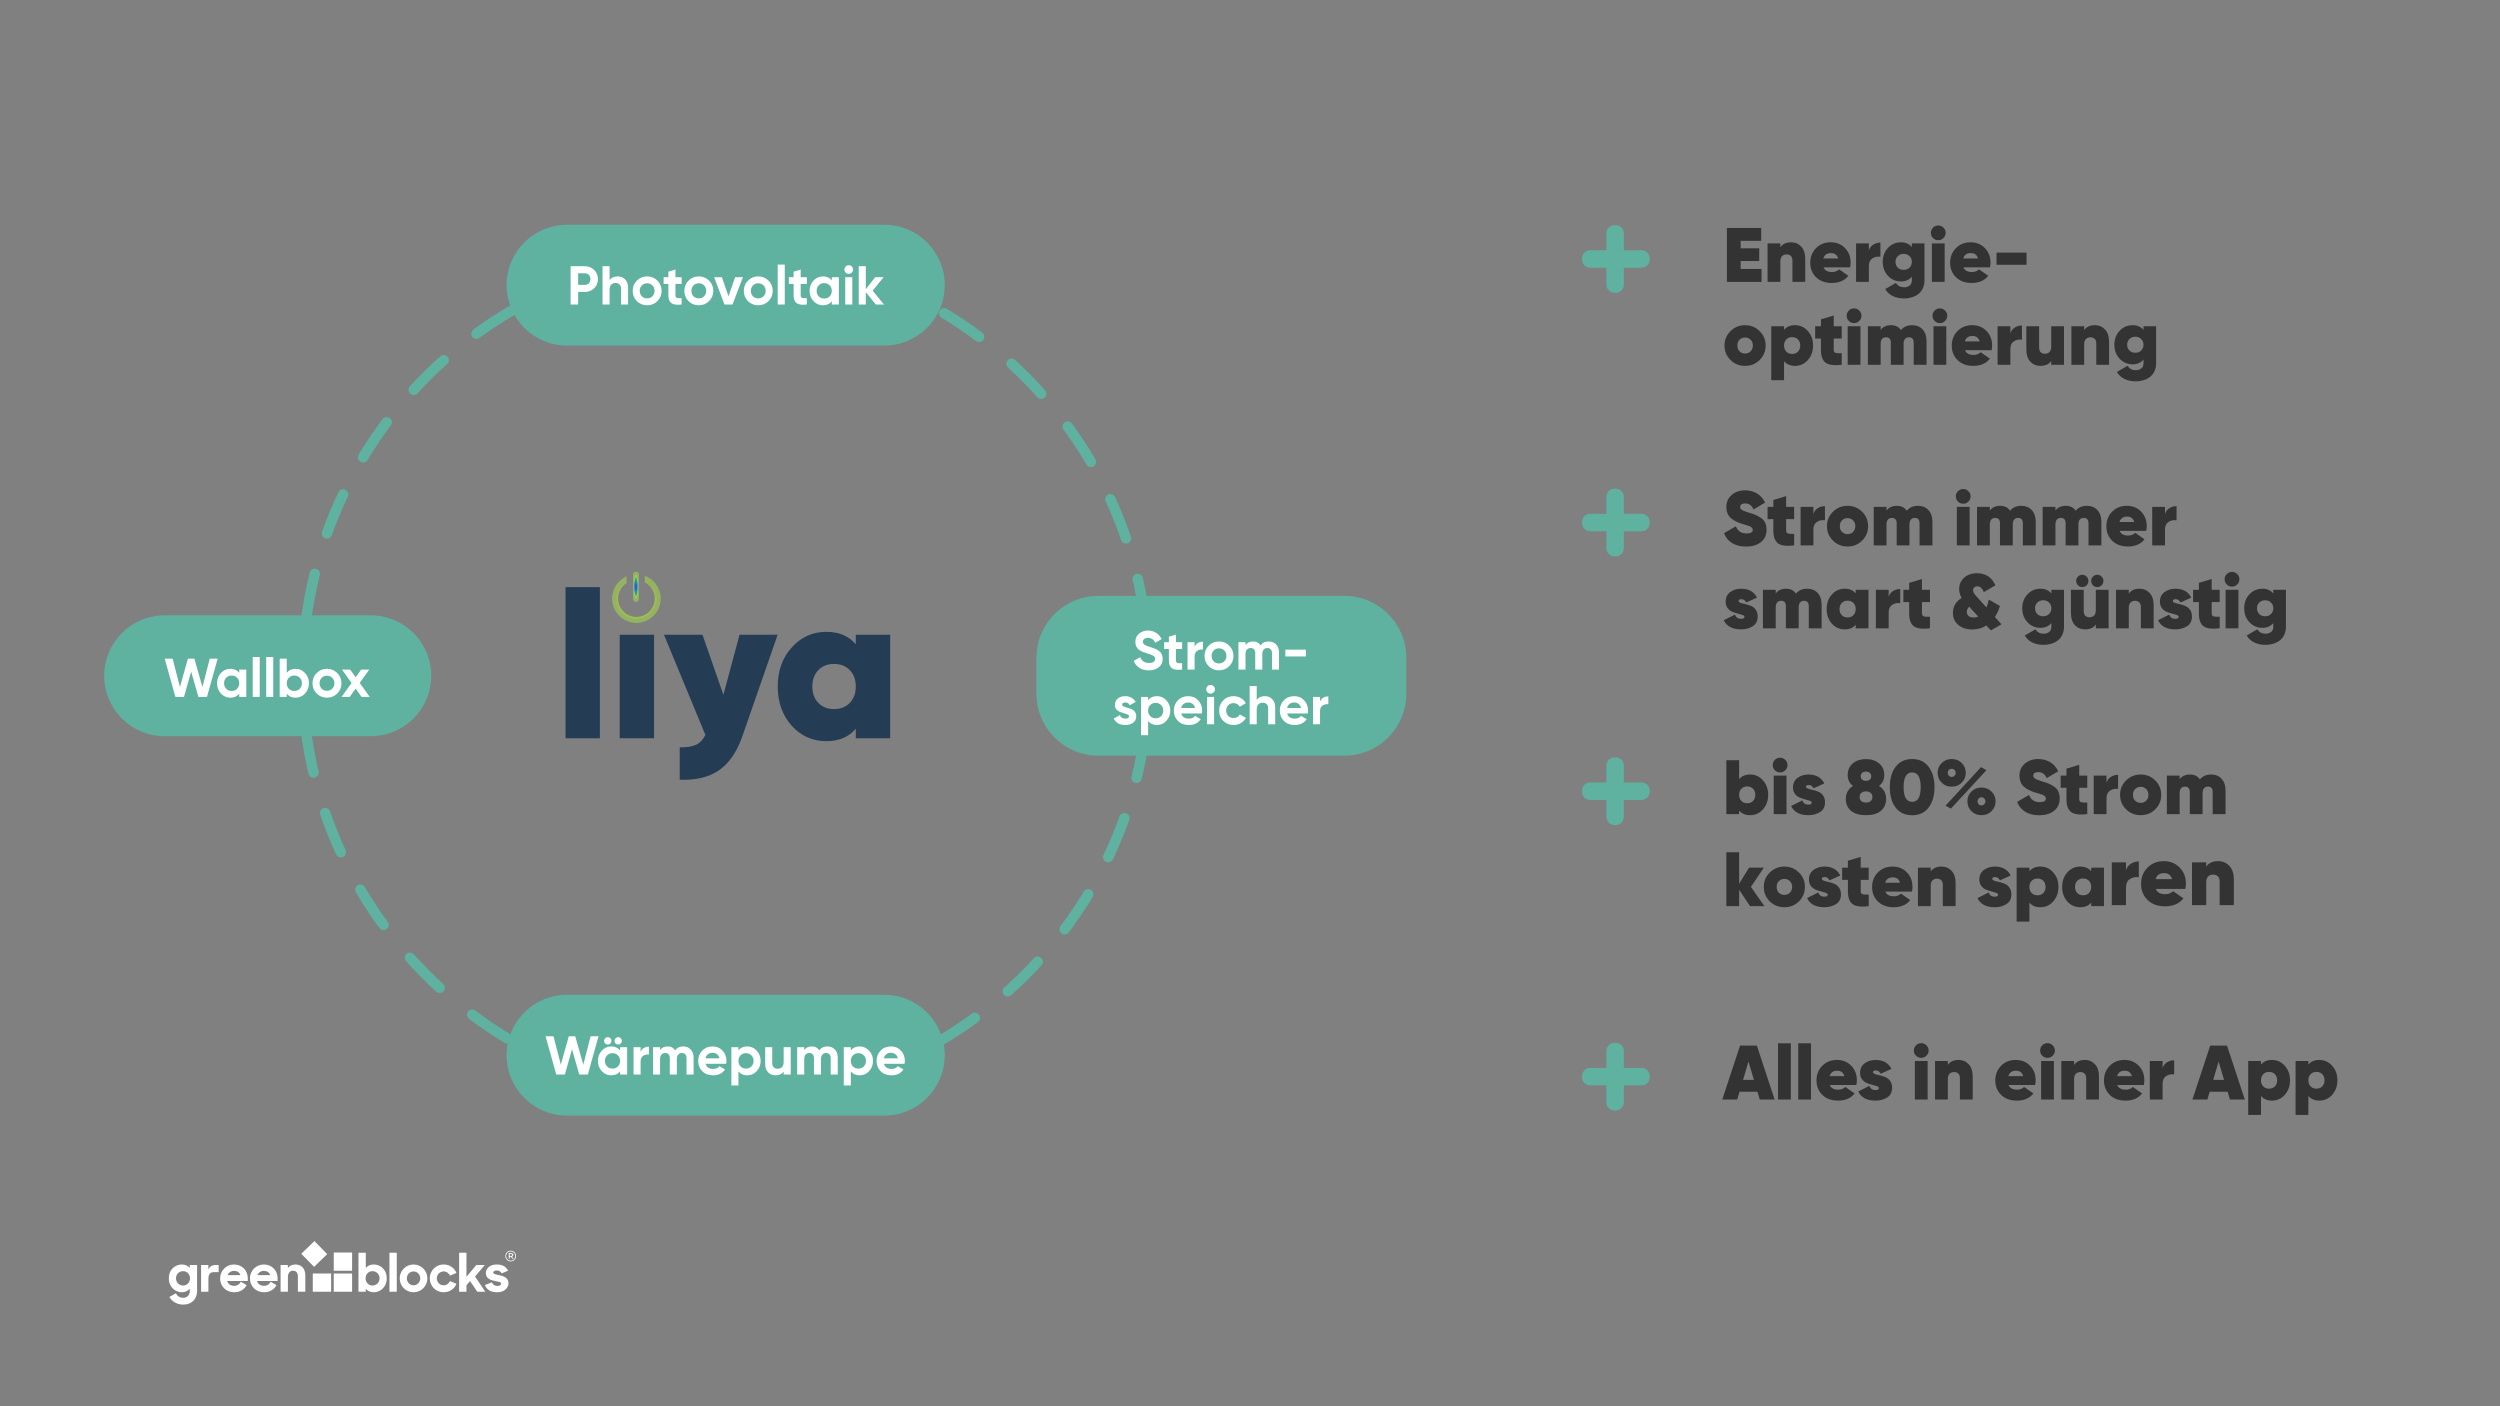 <?xml version="1.0" encoding="UTF-8" standalone="no"?>
<!DOCTYPE svg PUBLIC "-//W3C//DTD SVG 1.1//EN" "http://www.w3.org/Graphics/SVG/1.1/DTD/svg11.dtd">
<svg width="100%" height="100%" viewBox="0 0 5120 2880" version="1.1" xmlns="http://www.w3.org/2000/svg" xmlns:xlink="http://www.w3.org/1999/xlink" xml:space="preserve" xmlns:serif="http://www.serif.com/" style="fill-rule:evenodd;clip-rule:evenodd;stroke-linejoin:round;stroke-miterlimit:10;">
    <rect x="0" y="0" width="5120" height="2880" fill="#808080" stroke="none"/>
    <g transform="matrix(2.667,0,0,2.667,1045.96,2562.24)">
        <path d="M0,7.63C2.104,7.63 3.815,5.919 3.815,3.815C3.815,1.711 2.104,0 0,0C-2.104,0 -3.815,1.711 -3.815,3.815C-3.815,5.919 -2.104,7.63 0,7.63Z" style="fill:none;fill-rule:nonzero;stroke:white;stroke-width:0.59px;"/>
    </g>
    <g transform="matrix(2.667,0,0,2.667,1041.92,2566.44)">
        <path d="M0,4.307L0.757,4.307L0.757,2.806L1.704,2.806L2.762,4.307L3.661,4.307L2.498,2.677C3.094,2.504 3.519,2.08 3.519,1.372L3.519,1.36C3.519,0.985 3.39,0.671 3.162,0.431C2.885,0.16 2.461,0 1.92,0L0,0L0,4.307ZM0.757,2.135L0.757,0.689L1.858,0.689C2.424,0.689 2.75,0.936 2.75,1.403L2.75,1.415C2.75,1.858 2.405,2.135 1.864,2.135L0.757,2.135Z" style="fill:white;fill-rule:nonzero;"/>
    </g>
    <g transform="matrix(2.667,0,0,2.667,765.755,2565.82)">
        <path d="M0,30.27C-2.707,30.27 -4.922,29.245 -6.234,27.645L-6.234,29.86L-11.854,29.86L-11.854,-0.082L-6.234,-0.082L-6.234,11.608C-4.922,10.008 -2.83,8.942 -0.082,8.942C4.553,8.942 9.844,12.346 9.844,19.606C9.844,26.825 4.348,30.27 0,30.27M-1.148,25.102C1.969,25.102 4.348,22.723 4.348,19.565C4.348,16.407 1.969,14.069 -1.148,14.069C-4.184,14.069 -6.398,16.53 -6.398,19.565C-6.398,22.6 -4.184,25.102 -1.148,25.102M11.938,-0.082L17.557,-0.082L17.557,29.859L11.938,29.859L11.938,-0.082ZM30.438,30.27C24.532,30.27 19.815,25.512 19.815,19.606C19.815,13.7 24.532,8.942 30.438,8.942C36.344,8.942 41.061,13.7 41.061,19.606C41.061,25.512 36.344,30.27 30.438,30.27M30.438,24.938C33.309,24.938 35.606,22.518 35.606,19.606C35.606,16.694 33.309,14.274 30.438,14.274C27.526,14.274 25.311,16.694 25.311,19.606C25.311,22.518 27.526,24.938 30.438,24.938M53.509,30.27C47.603,30.27 42.886,25.512 42.886,19.606C42.886,13.7 47.603,8.942 53.509,8.942C58.185,8.942 61.794,11.608 63.394,15.422L58.39,17.555C57.611,15.627 55.724,14.274 53.55,14.274C50.597,14.274 48.3,16.653 48.3,19.606C48.3,22.559 50.597,24.938 53.55,24.938C55.724,24.938 57.611,23.584 58.39,21.657L63.394,23.79C61.794,27.604 58.185,30.27 53.509,30.27M79.397,29.86L73.819,21.657L71.071,24.897L71.071,29.86L65.451,29.86L65.451,-0.082L71.071,-0.082L71.071,18.416L78.617,9.352L85.139,9.352L77.674,18.211L85.549,29.86L79.397,29.86ZM94.643,30.27C89.68,30.27 86.686,28.342 85.209,24.733L90.582,22.641C91.321,24.528 92.879,25.43 94.889,25.43C96.735,25.43 97.719,24.569 97.719,23.584C97.719,22.477 95.709,22.149 93.33,21.698C89.639,21.041 85.948,19.77 85.948,15.381C85.948,11.936 89.27,8.86 94.356,8.942C98.949,8.942 101.574,10.829 103.051,13.7L98.088,15.792C97.555,14.438 96.16,13.536 94.315,13.536C92.469,13.536 91.649,14.315 91.649,15.217C91.649,16.12 92.838,16.448 95.914,17.063C99.36,17.76 103.338,18.991 103.338,23.42C103.338,26.415 100.549,30.352 94.643,30.27" style="fill:white;fill-rule:nonzero;"/>
    </g>
    <g transform="matrix(2.667,0,0,2.667,372.146,2614.93)">
        <path d="M0,11.853C-4.348,11.853 -9.885,8.408 -9.885,1.189C-9.885,-6.071 -4.553,-9.475 0.082,-9.475C2.748,-9.475 4.84,-8.368 6.193,-6.85L6.193,-9.065L11.812,-9.065L11.812,10.869C11.812,16.652 8.162,21.328 1.23,21.328C-3.979,21.328 -7.793,18.621 -9.434,15.421L-4.471,12.632C-3.404,14.765 -1.518,16.119 1.23,16.119C4.266,16.119 6.193,13.74 6.193,11.074L6.193,9.146C4.84,10.746 2.666,11.853 0,11.853M1.107,6.685C4.143,6.685 6.357,4.183 6.357,1.148C6.357,-1.887 4.143,-4.348 1.107,-4.348C-2.01,-4.348 -4.389,-2.01 -4.389,1.148C-4.389,4.306 -2.01,6.685 1.107,6.685M14.883,11.443L14.883,-9.065L20.461,-9.065L20.461,-5.702C21.487,-7.834 23.332,-9.065 26.122,-9.065L28.377,-9.065L28.377,-3.61L24.809,-3.61C21.815,-3.61 20.502,-2.051 20.502,1.763L20.502,11.443L14.883,11.443ZM40.317,11.853C33.918,11.853 29.489,7.095 29.489,1.189C29.489,-4.717 34.246,-9.475 40.153,-9.475C46.428,-9.475 50.735,-4.758 50.735,1.148L50.735,3.199L34.903,3.199C35.559,5.455 37.405,6.931 40.358,6.931C42.614,6.931 44.5,5.701 45.403,3.732L49.873,6.398C48.11,9.597 44.869,11.853 40.317,11.853M40.194,-4.553C37.815,-4.553 36.01,-3.241 35.149,-1.313L45.075,-1.313C44.336,-3.446 42.573,-4.553 40.194,-4.553M63.228,11.853C56.829,11.853 52.4,7.095 52.4,1.189C52.4,-4.717 57.158,-9.475 63.064,-9.475C69.339,-9.475 73.646,-4.758 73.646,1.148L73.646,3.199L57.814,3.199C58.47,5.455 60.316,6.931 63.269,6.931C65.525,6.931 67.411,5.701 68.314,3.732L72.784,6.398C71.021,9.597 67.781,11.853 63.228,11.853M63.105,-4.553C60.726,-4.553 58.921,-3.241 58.06,-1.313L67.986,-1.313C67.247,-3.446 65.484,-4.553 63.105,-4.553M75.926,11.443L75.926,-9.065L81.504,-9.065L81.504,-6.768C82.816,-8.45 84.826,-9.475 87.164,-9.475C92.004,-9.475 94.916,-6.358 94.916,-1.067L94.916,11.443L89.215,11.443L89.215,-0.329C89.215,-3.077 87.943,-4.676 85.441,-4.676C83.309,-4.676 81.545,-3.2 81.545,0.246L81.545,11.443L75.926,11.443Z" style="fill:white;fill-rule:nonzero;"/>
    </g>
    <g transform="matrix(2.667,0,0,2.667,0,2373.54)">
        <rect x="256.292" y="87.959" width="14.085" height="14.006" style="fill:white;"/>
    </g>
    <g transform="matrix(2.667,0,0,2.667,0,2287.59)">
        <rect x="256.292" y="104.073" width="14.085" height="14.006" style="fill:white;"/>
    </g>
    <g transform="matrix(-1.864,-1.907,-1.907,1.864,662.738,2549.9)">
        <path d="M-6.842,16.927L7.203,16.927L7.124,2.879L-6.921,2.879L-6.842,16.927Z" style="fill:white;fill-rule:nonzero;"/>
    </g>
    <g transform="matrix(2.667,0,0,2.667,0,2373.54)">
        <rect x="240.179" y="87.959" width="14.085" height="14.006" style="fill:white;"/>
    </g>
    <g transform="matrix(1.844,-1.926,-1.926,-1.844,1998.17,2393.59)">
        <path d="M-62.773,146.985C55.275,51.992 225.146,51.244 344.169,146.985" style="fill:none;fill-rule:nonzero;stroke:rgb(94,178,159);stroke-width:8px;stroke-linecap:round;stroke-linejoin:miter;stroke-miterlimit:4;stroke-dasharray:32.42,32.42;"/>
    </g>
    <g transform="matrix(-1.926,-1.844,-1.844,1.926,1929.93,353.572)">
        <path d="M-350.456,140.698C-232.408,45.706 -62.537,44.958 56.486,140.698" style="fill:none;fill-rule:nonzero;stroke:rgb(94,178,159);stroke-width:8px;stroke-linecap:round;stroke-linejoin:miter;stroke-miterlimit:4;stroke-dasharray:32.42,32.42;"/>
    </g>
    <g transform="matrix(-1.844,1.926,1.926,1.844,1021.45,1458.55)">
        <path d="M-344.169,-146.985C-226.121,-241.977 -56.25,-242.725 62.773,-146.985" style="fill:none;fill-rule:nonzero;stroke:rgb(94,178,159);stroke-width:8px;stroke-linecap:round;stroke-linejoin:miter;stroke-miterlimit:4;stroke-dasharray:32.42,32.42;"/>
    </g>
    <g transform="matrix(1.926,1.844,1.844,-1.926,994.887,1330.28)">
        <path d="M-56.486,-140.698C61.562,-235.69 231.433,-236.438 350.456,-140.698" style="fill:none;fill-rule:nonzero;stroke:rgb(94,178,159);stroke-width:8px;stroke-linecap:round;stroke-linejoin:miter;stroke-miterlimit:4;stroke-dasharray:32.42,32.42;"/>
    </g>
    <g transform="matrix(2.667,0,0,2.667,2352.1,1346.19)">
        <path d="M0,28.359C0.202,23.658 0.304,18.931 0.304,14.179C0.304,9.427 0.202,4.701 0,-0M-310.566,-310.567C-315.267,-310.768 -319.995,-310.871 -324.746,-310.871C-329.498,-310.871 -334.225,-310.768 -338.927,-310.567M-649.492,-0C-649.694,4.701 -649.796,9.427 -649.796,14.179C-649.796,18.931 -649.694,23.658 -649.492,28.359M-338.927,338.925C-334.225,339.127 -329.498,339.23 -324.746,339.23C-319.995,339.23 -315.267,339.127 -310.566,338.925" style="fill:none;fill-rule:nonzero;stroke:white;stroke-width:7px;stroke-linecap:round;stroke-linejoin:miter;stroke-miterlimit:4;"/>
    </g>
    <g transform="matrix(2.667,0,0,2.667,1161.21,707.718)">
        <path d="M0,-92.789C-25.623,-92.789 -46.395,-72.017 -46.395,-46.394C-46.395,-20.771 -25.623,0 0,0L243.679,0C269.302,0 290.074,-20.771 290.074,-46.394C290.074,-72.017 269.302,-92.789 243.679,-92.789L0,-92.789Z" style="fill:rgb(94,178,159);fill-rule:nonzero;"/>
    </g>
    <g transform="matrix(2.667,0,0,2.667,1161.21,2284.77)">
        <path d="M0,-92.789C-25.623,-92.789 -46.395,-72.017 -46.395,-46.394C-46.395,-20.771 -25.623,0 0,0L243.679,0C269.302,0 290.074,-20.771 290.074,-46.394C290.074,-72.017 269.302,-92.789 243.679,-92.789L0,-92.789Z" style="fill:rgb(94,178,159);fill-rule:nonzero;"/>
    </g>
    <g transform="matrix(2.667,0,0,2.667,337.053,1507.72)">
        <path d="M0,-92.789C-25.623,-92.789 -46.395,-72.017 -46.395,-46.394C-46.395,-20.771 -25.623,0 0,0L158.36,0C183.983,0 204.755,-20.771 204.755,-46.394C204.755,-72.017 183.983,-92.789 158.36,-92.789L0,-92.789Z" style="fill:rgb(94,178,159);fill-rule:nonzero;"/>
    </g>
    <g transform="matrix(2.667,0,0,2.667,2249.33,1547.61)">
        <path d="M0,-122.707C-26.234,-122.707 -47.5,-101.441 -47.5,-75.207L-47.5,-47.5C-47.5,-21.266 -26.234,0 0,0L189,0C215.234,0 236.5,-21.266 236.5,-47.5L236.5,-75.207C236.5,-101.441 215.234,-122.707 189,-122.707L0,-122.707Z" style="fill:rgb(94,178,159);fill-rule:nonzero;"/>
    </g>
    <g transform="matrix(1,0,0,1,685.881,337.308)">
        <g transform="matrix(112,0,0,112,475.429,286.333)">
            <path d="M0.326,-0.7C0.393,-0.7 0.45,-0.677 0.496,-0.632C0.542,-0.587 0.565,-0.531 0.565,-0.465C0.565,-0.399 0.542,-0.343 0.496,-0.298C0.45,-0.253 0.393,-0.23 0.326,-0.23L0.203,-0.23L0.203,-0L0.065,-0L0.065,-0.7L0.326,-0.7ZM0.326,-0.359C0.355,-0.359 0.38,-0.369 0.399,-0.389C0.418,-0.41 0.428,-0.435 0.428,-0.465C0.428,-0.496 0.418,-0.521 0.399,-0.541C0.38,-0.561 0.355,-0.571 0.326,-0.571L0.203,-0.571L0.203,-0.359L0.326,-0.359Z" style="fill:white;fill-rule:nonzero;"/>
        </g>
        <g transform="matrix(112,0,0,112,541.509,286.333)">
            <path d="M0.337,-0.514C0.392,-0.514 0.437,-0.496 0.472,-0.459C0.508,-0.422 0.526,-0.372 0.526,-0.307L0.526,-0L0.397,-0L0.397,-0.291C0.397,-0.324 0.388,-0.35 0.37,-0.367C0.352,-0.385 0.328,-0.394 0.298,-0.394C0.265,-0.394 0.238,-0.384 0.218,-0.363C0.198,-0.342 0.188,-0.311 0.188,-0.27L0.188,-0L0.059,-0L0.059,-0.7L0.188,-0.7L0.188,-0.444C0.219,-0.491 0.269,-0.514 0.337,-0.514Z" style="fill:white;fill-rule:nonzero;"/>
        </g>
        <g transform="matrix(112,0,0,112,606.133,286.333)">
            <path d="M0.485,-0.062C0.434,-0.011 0.371,0.014 0.297,0.014C0.223,0.014 0.16,-0.011 0.109,-0.062C0.058,-0.113 0.033,-0.176 0.033,-0.25C0.033,-0.324 0.058,-0.386 0.109,-0.437C0.16,-0.488 0.223,-0.514 0.297,-0.514C0.371,-0.514 0.434,-0.488 0.485,-0.437C0.536,-0.386 0.562,-0.324 0.562,-0.25C0.562,-0.176 0.536,-0.113 0.485,-0.062ZM0.2,-0.151C0.226,-0.125 0.258,-0.112 0.297,-0.112C0.336,-0.112 0.368,-0.125 0.394,-0.151C0.42,-0.177 0.433,-0.21 0.433,-0.25C0.433,-0.29 0.42,-0.323 0.394,-0.349C0.368,-0.375 0.336,-0.388 0.297,-0.388C0.258,-0.388 0.226,-0.375 0.2,-0.349C0.175,-0.323 0.162,-0.29 0.162,-0.25C0.162,-0.21 0.175,-0.177 0.2,-0.151Z" style="fill:white;fill-rule:nonzero;"/>
        </g>
        <g transform="matrix(112,0,0,112,671.429,286.333)">
            <path d="M0.345,-0.376L0.232,-0.376L0.232,-0.168C0.232,-0.151 0.236,-0.138 0.245,-0.13C0.254,-0.122 0.266,-0.117 0.283,-0.116C0.3,-0.115 0.32,-0.116 0.345,-0.117L0.345,-0C0.256,0.01 0.194,0.002 0.157,-0.025C0.121,-0.052 0.103,-0.099 0.103,-0.168L0.103,-0.376L0.016,-0.376L0.016,-0.5L0.103,-0.5L0.103,-0.601L0.232,-0.64L0.232,-0.5L0.345,-0.5L0.345,-0.376Z" style="fill:white;fill-rule:nonzero;"/>
        </g>
        <g transform="matrix(112,0,0,112,711.973,286.333)">
            <path d="M0.485,-0.062C0.434,-0.011 0.371,0.014 0.297,0.014C0.223,0.014 0.16,-0.011 0.109,-0.062C0.058,-0.113 0.033,-0.176 0.033,-0.25C0.033,-0.324 0.058,-0.386 0.109,-0.437C0.16,-0.488 0.223,-0.514 0.297,-0.514C0.371,-0.514 0.434,-0.488 0.485,-0.437C0.536,-0.386 0.562,-0.324 0.562,-0.25C0.562,-0.176 0.536,-0.113 0.485,-0.062ZM0.2,-0.151C0.226,-0.125 0.258,-0.112 0.297,-0.112C0.336,-0.112 0.368,-0.125 0.394,-0.151C0.42,-0.177 0.433,-0.21 0.433,-0.25C0.433,-0.29 0.42,-0.323 0.394,-0.349C0.368,-0.375 0.336,-0.388 0.297,-0.388C0.258,-0.388 0.226,-0.375 0.2,-0.349C0.175,-0.323 0.162,-0.29 0.162,-0.25C0.162,-0.21 0.175,-0.177 0.2,-0.151Z" style="fill:white;fill-rule:nonzero;"/>
        </g>
        <g transform="matrix(112,0,0,112,776.261,286.333)">
            <path d="M0.388,-0.5L0.53,-0.5L0.34,-0L0.193,-0L0.003,-0.5L0.145,-0.5L0.266,-0.15L0.388,-0.5Z" style="fill:white;fill-rule:nonzero;"/>
        </g>
        <g transform="matrix(112,0,0,112,833.717,286.333)">
            <path d="M0.485,-0.062C0.434,-0.011 0.371,0.014 0.297,0.014C0.223,0.014 0.16,-0.011 0.109,-0.062C0.058,-0.113 0.033,-0.176 0.033,-0.25C0.033,-0.324 0.058,-0.386 0.109,-0.437C0.16,-0.488 0.223,-0.514 0.297,-0.514C0.371,-0.514 0.434,-0.488 0.485,-0.437C0.536,-0.386 0.562,-0.324 0.562,-0.25C0.562,-0.176 0.536,-0.113 0.485,-0.062ZM0.2,-0.151C0.226,-0.125 0.258,-0.112 0.297,-0.112C0.336,-0.112 0.368,-0.125 0.394,-0.151C0.42,-0.177 0.433,-0.21 0.433,-0.25C0.433,-0.29 0.42,-0.323 0.394,-0.349C0.368,-0.375 0.336,-0.388 0.297,-0.388C0.258,-0.388 0.226,-0.375 0.2,-0.349C0.175,-0.323 0.162,-0.29 0.162,-0.25C0.162,-0.21 0.175,-0.177 0.2,-0.151Z" style="fill:white;fill-rule:nonzero;"/>
        </g>
        <g transform="matrix(112,0,0,112,900.245,286.333)">
            <rect x="0.059" y="-0.73" width="0.129" height="0.73" style="fill:white;fill-rule:nonzero;"/>
        </g>
        <g transform="matrix(112,0,0,112,927.909,286.333)">
            <path d="M0.345,-0.376L0.232,-0.376L0.232,-0.168C0.232,-0.151 0.236,-0.138 0.245,-0.13C0.254,-0.122 0.266,-0.117 0.283,-0.116C0.3,-0.115 0.32,-0.116 0.345,-0.117L0.345,-0C0.256,0.01 0.194,0.002 0.157,-0.025C0.121,-0.052 0.103,-0.099 0.103,-0.168L0.103,-0.376L0.016,-0.376L0.016,-0.5L0.103,-0.5L0.103,-0.601L0.232,-0.64L0.232,-0.5L0.345,-0.5L0.345,-0.376Z" style="fill:white;fill-rule:nonzero;"/>
        </g>
        <g transform="matrix(112,0,0,112,968.453,286.333)">
            <path d="M0.439,-0.5L0.568,-0.5L0.568,-0L0.439,-0L0.439,-0.059C0.4,-0.01 0.346,0.014 0.276,0.014C0.209,0.014 0.152,-0.011 0.104,-0.062C0.057,-0.113 0.033,-0.176 0.033,-0.25C0.033,-0.324 0.057,-0.386 0.104,-0.437C0.152,-0.488 0.209,-0.514 0.276,-0.514C0.346,-0.514 0.4,-0.49 0.439,-0.441L0.439,-0.5ZM0.201,-0.148C0.227,-0.122 0.26,-0.109 0.3,-0.109C0.34,-0.109 0.373,-0.122 0.399,-0.148C0.426,-0.175 0.439,-0.209 0.439,-0.25C0.439,-0.291 0.426,-0.325 0.399,-0.351C0.373,-0.378 0.34,-0.391 0.3,-0.391C0.26,-0.391 0.227,-0.378 0.201,-0.351C0.175,-0.325 0.162,-0.291 0.162,-0.25C0.162,-0.209 0.175,-0.175 0.201,-0.148Z" style="fill:white;fill-rule:nonzero;"/>
        </g>
        <g transform="matrix(112,0,0,112,1038.56,286.333)">
            <path d="M0.123,-0.56C0.102,-0.56 0.083,-0.568 0.067,-0.583C0.052,-0.599 0.044,-0.618 0.044,-0.639C0.044,-0.66 0.052,-0.679 0.067,-0.695C0.083,-0.711 0.102,-0.719 0.123,-0.719C0.145,-0.719 0.164,-0.711 0.179,-0.695C0.195,-0.679 0.203,-0.66 0.203,-0.639C0.203,-0.618 0.195,-0.599 0.179,-0.583C0.164,-0.568 0.145,-0.56 0.123,-0.56ZM0.059,-0L0.059,-0.5L0.188,-0.5L0.188,-0L0.059,-0Z" style="fill:white;fill-rule:nonzero;"/>
        </g>
        <g transform="matrix(112,0,0,112,1066.23,286.333)">
            <path d="M0.52,-0L0.37,-0L0.188,-0.227L0.188,-0L0.059,-0L0.059,-0.7L0.188,-0.7L0.188,-0.28L0.36,-0.5L0.514,-0.5L0.313,-0.253L0.52,-0Z" style="fill:white;fill-rule:nonzero;"/>
        </g>
        <g transform="matrix(112,0,0,112,429.733,1863.37)">
            <path d="M0.211,-0L0.015,-0.7L0.16,-0.7L0.294,-0.181L0.44,-0.7L0.558,-0.7L0.705,-0.181L0.839,-0.7L0.984,-0.7L0.788,-0L0.631,-0L0.499,-0.462L0.368,-0L0.211,-0Z" style="fill:white;fill-rule:nonzero;"/>
        </g>
        <g transform="matrix(112,0,0,112,534.901,1863.37)">
            <path d="M0.261,-0.568C0.248,-0.555 0.233,-0.549 0.214,-0.549C0.195,-0.549 0.179,-0.555 0.166,-0.568C0.153,-0.581 0.146,-0.597 0.146,-0.616C0.146,-0.635 0.153,-0.651 0.166,-0.664C0.179,-0.677 0.195,-0.684 0.214,-0.684C0.233,-0.684 0.248,-0.677 0.261,-0.664C0.274,-0.651 0.281,-0.635 0.281,-0.616C0.281,-0.597 0.274,-0.581 0.261,-0.568ZM0.451,-0.568C0.438,-0.555 0.423,-0.549 0.404,-0.549C0.385,-0.549 0.369,-0.555 0.356,-0.568C0.343,-0.581 0.336,-0.597 0.336,-0.616C0.336,-0.635 0.343,-0.651 0.356,-0.664C0.369,-0.677 0.385,-0.684 0.404,-0.684C0.423,-0.684 0.438,-0.677 0.451,-0.664C0.464,-0.651 0.471,-0.635 0.471,-0.616C0.471,-0.597 0.464,-0.581 0.451,-0.568ZM0.439,-0.5L0.568,-0.5L0.568,-0L0.439,-0L0.439,-0.059C0.4,-0.01 0.346,0.014 0.276,0.014C0.209,0.014 0.152,-0.011 0.104,-0.062C0.057,-0.113 0.033,-0.176 0.033,-0.25C0.033,-0.324 0.057,-0.386 0.104,-0.437C0.152,-0.488 0.209,-0.514 0.276,-0.514C0.346,-0.514 0.4,-0.49 0.439,-0.441L0.439,-0.5ZM0.201,-0.148C0.227,-0.122 0.26,-0.109 0.3,-0.109C0.34,-0.109 0.373,-0.122 0.399,-0.148C0.426,-0.175 0.439,-0.209 0.439,-0.25C0.439,-0.291 0.426,-0.325 0.399,-0.351C0.373,-0.378 0.34,-0.391 0.3,-0.391C0.26,-0.391 0.227,-0.378 0.201,-0.351C0.175,-0.325 0.162,-0.291 0.162,-0.25C0.162,-0.209 0.175,-0.175 0.201,-0.148Z" style="fill:white;fill-rule:nonzero;"/>
        </g>
        <g transform="matrix(112,0,0,112,605.013,1863.37)">
            <path d="M0.188,-0.414C0.2,-0.446 0.22,-0.47 0.247,-0.486C0.275,-0.502 0.306,-0.51 0.34,-0.51L0.34,-0.366C0.301,-0.371 0.265,-0.363 0.234,-0.342C0.203,-0.321 0.188,-0.287 0.188,-0.239L0.188,-0L0.059,-0L0.059,-0.5L0.188,-0.5L0.188,-0.414Z" style="fill:white;fill-rule:nonzero;"/>
        </g>
        <g transform="matrix(112,0,0,112,644.885,1863.37)">
            <path d="M0.612,-0.514C0.669,-0.514 0.715,-0.495 0.749,-0.458C0.784,-0.421 0.801,-0.371 0.801,-0.308L0.801,-0L0.672,-0L0.672,-0.299C0.672,-0.329 0.665,-0.352 0.65,-0.369C0.635,-0.386 0.615,-0.394 0.588,-0.394C0.559,-0.394 0.536,-0.384 0.519,-0.365C0.503,-0.346 0.495,-0.318 0.495,-0.281L0.495,-0L0.366,-0L0.366,-0.299C0.366,-0.329 0.359,-0.352 0.344,-0.369C0.329,-0.386 0.309,-0.394 0.282,-0.394C0.253,-0.394 0.23,-0.384 0.213,-0.365C0.196,-0.346 0.188,-0.318 0.188,-0.281L0.188,-0L0.059,-0L0.059,-0.5L0.188,-0.5L0.188,-0.447C0.218,-0.492 0.264,-0.514 0.327,-0.514C0.388,-0.514 0.434,-0.49 0.463,-0.442C0.496,-0.49 0.546,-0.514 0.612,-0.514Z" style="fill:white;fill-rule:nonzero;"/>
        </g>
        <g transform="matrix(112,0,0,112,740.309,1863.37)">
            <path d="M0.168,-0.197C0.185,-0.134 0.232,-0.103 0.309,-0.103C0.358,-0.103 0.396,-0.12 0.421,-0.153L0.525,-0.093C0.476,-0.022 0.403,0.014 0.307,0.014C0.224,0.014 0.158,-0.011 0.108,-0.061C0.058,-0.111 0.033,-0.174 0.033,-0.25C0.033,-0.325 0.058,-0.388 0.107,-0.438C0.156,-0.489 0.22,-0.514 0.297,-0.514C0.37,-0.514 0.431,-0.489 0.478,-0.438C0.526,-0.387 0.55,-0.325 0.55,-0.25C0.55,-0.233 0.548,-0.216 0.545,-0.197L0.168,-0.197ZM0.166,-0.297L0.421,-0.297C0.414,-0.331 0.398,-0.356 0.375,-0.373C0.352,-0.39 0.326,-0.398 0.297,-0.398C0.262,-0.398 0.234,-0.389 0.211,-0.371C0.188,-0.354 0.173,-0.329 0.166,-0.297Z" style="fill:white;fill-rule:nonzero;"/>
        </g>
        <g transform="matrix(112,0,0,112,805.381,1863.37)">
            <path d="M0.35,-0.514C0.417,-0.514 0.475,-0.488 0.522,-0.437C0.57,-0.386 0.594,-0.324 0.594,-0.25C0.594,-0.176 0.57,-0.113 0.522,-0.062C0.475,-0.011 0.417,0.014 0.35,0.014C0.28,0.014 0.226,-0.01 0.188,-0.059L0.188,0.2L0.059,0.2L0.059,-0.5L0.188,-0.5L0.188,-0.441C0.226,-0.49 0.28,-0.514 0.35,-0.514ZM0.227,-0.148C0.253,-0.122 0.286,-0.109 0.326,-0.109C0.366,-0.109 0.399,-0.122 0.425,-0.148C0.452,-0.175 0.465,-0.209 0.465,-0.25C0.465,-0.291 0.452,-0.325 0.425,-0.351C0.399,-0.378 0.366,-0.391 0.326,-0.391C0.286,-0.391 0.253,-0.378 0.227,-0.351C0.201,-0.325 0.188,-0.291 0.188,-0.25C0.188,-0.209 0.201,-0.175 0.227,-0.148Z" style="fill:white;fill-rule:nonzero;"/>
        </g>
        <g transform="matrix(112,0,0,112,875.493,1863.37)">
            <path d="M0.389,-0.5L0.518,-0.5L0.518,-0L0.389,-0L0.389,-0.056C0.358,-0.009 0.308,0.014 0.24,0.014C0.185,0.014 0.14,-0.004 0.104,-0.041C0.069,-0.078 0.051,-0.128 0.051,-0.193L0.051,-0.5L0.18,-0.5L0.18,-0.209C0.18,-0.176 0.189,-0.15 0.207,-0.132C0.225,-0.115 0.249,-0.106 0.279,-0.106C0.312,-0.106 0.339,-0.116 0.359,-0.137C0.379,-0.158 0.389,-0.189 0.389,-0.23L0.389,-0.5Z" style="fill:white;fill-rule:nonzero;"/>
        </g>
        <g transform="matrix(112,0,0,112,940.117,1863.37)">
            <path d="M0.612,-0.514C0.669,-0.514 0.715,-0.495 0.749,-0.458C0.784,-0.421 0.801,-0.371 0.801,-0.308L0.801,-0L0.672,-0L0.672,-0.299C0.672,-0.329 0.665,-0.352 0.65,-0.369C0.635,-0.386 0.615,-0.394 0.588,-0.394C0.559,-0.394 0.536,-0.384 0.519,-0.365C0.503,-0.346 0.495,-0.318 0.495,-0.281L0.495,-0L0.366,-0L0.366,-0.299C0.366,-0.329 0.359,-0.352 0.344,-0.369C0.329,-0.386 0.309,-0.394 0.282,-0.394C0.253,-0.394 0.23,-0.384 0.213,-0.365C0.196,-0.346 0.188,-0.318 0.188,-0.281L0.188,-0L0.059,-0L0.059,-0.5L0.188,-0.5L0.188,-0.447C0.218,-0.492 0.264,-0.514 0.327,-0.514C0.388,-0.514 0.434,-0.49 0.463,-0.442C0.496,-0.49 0.546,-0.514 0.612,-0.514Z" style="fill:white;fill-rule:nonzero;"/>
        </g>
        <g transform="matrix(112,0,0,112,1035.54,1863.37)">
            <path d="M0.35,-0.514C0.417,-0.514 0.475,-0.488 0.522,-0.437C0.57,-0.386 0.594,-0.324 0.594,-0.25C0.594,-0.176 0.57,-0.113 0.522,-0.062C0.475,-0.011 0.417,0.014 0.35,0.014C0.28,0.014 0.226,-0.01 0.188,-0.059L0.188,0.2L0.059,0.2L0.059,-0.5L0.188,-0.5L0.188,-0.441C0.226,-0.49 0.28,-0.514 0.35,-0.514ZM0.227,-0.148C0.253,-0.122 0.286,-0.109 0.326,-0.109C0.366,-0.109 0.399,-0.122 0.425,-0.148C0.452,-0.175 0.465,-0.209 0.465,-0.25C0.465,-0.291 0.452,-0.325 0.425,-0.351C0.399,-0.378 0.366,-0.391 0.326,-0.391C0.286,-0.391 0.253,-0.378 0.227,-0.351C0.201,-0.325 0.188,-0.291 0.188,-0.25C0.188,-0.209 0.201,-0.175 0.227,-0.148Z" style="fill:white;fill-rule:nonzero;"/>
        </g>
        <g transform="matrix(112,0,0,112,1105.65,1863.37)">
            <path d="M0.168,-0.197C0.185,-0.134 0.232,-0.103 0.309,-0.103C0.358,-0.103 0.396,-0.12 0.421,-0.153L0.525,-0.093C0.476,-0.022 0.403,0.014 0.307,0.014C0.224,0.014 0.158,-0.011 0.108,-0.061C0.058,-0.111 0.033,-0.174 0.033,-0.25C0.033,-0.325 0.058,-0.388 0.107,-0.438C0.156,-0.489 0.22,-0.514 0.297,-0.514C0.37,-0.514 0.431,-0.489 0.478,-0.438C0.526,-0.387 0.55,-0.325 0.55,-0.25C0.55,-0.233 0.548,-0.216 0.545,-0.197L0.168,-0.197ZM0.166,-0.297L0.421,-0.297C0.414,-0.331 0.398,-0.356 0.375,-0.373C0.352,-0.39 0.326,-0.398 0.297,-0.398C0.262,-0.398 0.234,-0.389 0.211,-0.371C0.188,-0.354 0.173,-0.329 0.166,-0.297Z" style="fill:white;fill-rule:nonzero;"/>
        </g>
    </g>
    <g transform="matrix(1,0,0,1,209.753,840.955)">
        <g transform="matrix(112,0,0,112,125.852,586.333)">
            <path d="M0.211,-0L0.015,-0.7L0.16,-0.7L0.294,-0.181L0.44,-0.7L0.558,-0.7L0.705,-0.181L0.839,-0.7L0.984,-0.7L0.788,-0L0.631,-0L0.499,-0.462L0.368,-0L0.211,-0Z" style="fill:white;fill-rule:nonzero;"/>
        </g>
        <g transform="matrix(112,0,0,112,231.02,586.333)">
            <path d="M0.439,-0.5L0.568,-0.5L0.568,-0L0.439,-0L0.439,-0.059C0.4,-0.01 0.346,0.014 0.276,0.014C0.209,0.014 0.152,-0.011 0.104,-0.062C0.057,-0.113 0.033,-0.176 0.033,-0.25C0.033,-0.324 0.057,-0.386 0.104,-0.437C0.152,-0.488 0.209,-0.514 0.276,-0.514C0.346,-0.514 0.4,-0.49 0.439,-0.441L0.439,-0.5ZM0.201,-0.148C0.227,-0.122 0.26,-0.109 0.3,-0.109C0.34,-0.109 0.373,-0.122 0.399,-0.148C0.426,-0.175 0.439,-0.209 0.439,-0.25C0.439,-0.291 0.426,-0.325 0.399,-0.351C0.373,-0.378 0.34,-0.391 0.3,-0.391C0.26,-0.391 0.227,-0.378 0.201,-0.351C0.175,-0.325 0.162,-0.291 0.162,-0.25C0.162,-0.209 0.175,-0.175 0.201,-0.148Z" style="fill:white;fill-rule:nonzero;"/>
        </g>
        <g transform="matrix(112,0,0,112,301.132,586.333)">
            <rect x="0.059" y="-0.73" width="0.129" height="0.73" style="fill:white;fill-rule:nonzero;"/>
        </g>
        <g transform="matrix(112,0,0,112,328.796,586.333)">
            <rect x="0.059" y="-0.73" width="0.129" height="0.73" style="fill:white;fill-rule:nonzero;"/>
        </g>
        <g transform="matrix(112,0,0,112,356.46,586.333)">
            <path d="M0.35,-0.514C0.417,-0.514 0.475,-0.488 0.522,-0.437C0.57,-0.386 0.594,-0.324 0.594,-0.25C0.594,-0.176 0.57,-0.113 0.522,-0.062C0.475,-0.011 0.417,0.014 0.35,0.014C0.28,0.014 0.226,-0.01 0.188,-0.059L0.188,-0L0.059,-0L0.059,-0.7L0.188,-0.7L0.188,-0.441C0.226,-0.49 0.28,-0.514 0.35,-0.514ZM0.227,-0.148C0.253,-0.122 0.286,-0.109 0.326,-0.109C0.366,-0.109 0.399,-0.122 0.425,-0.148C0.452,-0.175 0.465,-0.209 0.465,-0.25C0.465,-0.291 0.452,-0.325 0.425,-0.351C0.399,-0.378 0.366,-0.391 0.326,-0.391C0.286,-0.391 0.253,-0.378 0.227,-0.351C0.201,-0.325 0.188,-0.291 0.188,-0.25C0.188,-0.209 0.201,-0.175 0.227,-0.148Z" style="fill:white;fill-rule:nonzero;"/>
        </g>
        <g transform="matrix(112,0,0,112,426.572,586.333)">
            <path d="M0.485,-0.062C0.434,-0.011 0.371,0.014 0.297,0.014C0.223,0.014 0.16,-0.011 0.109,-0.062C0.058,-0.113 0.033,-0.176 0.033,-0.25C0.033,-0.324 0.058,-0.386 0.109,-0.437C0.16,-0.488 0.223,-0.514 0.297,-0.514C0.371,-0.514 0.434,-0.488 0.485,-0.437C0.536,-0.386 0.562,-0.324 0.562,-0.25C0.562,-0.176 0.536,-0.113 0.485,-0.062ZM0.2,-0.151C0.226,-0.125 0.258,-0.112 0.297,-0.112C0.336,-0.112 0.368,-0.125 0.394,-0.151C0.42,-0.177 0.433,-0.21 0.433,-0.25C0.433,-0.29 0.42,-0.323 0.394,-0.349C0.368,-0.375 0.336,-0.388 0.297,-0.388C0.258,-0.388 0.226,-0.375 0.2,-0.349C0.175,-0.323 0.162,-0.29 0.162,-0.25C0.162,-0.21 0.175,-0.177 0.2,-0.151Z" style="fill:white;fill-rule:nonzero;"/>
        </g>
        <g transform="matrix(112,0,0,112,489.18,586.333)">
            <path d="M0.52,-0L0.371,-0L0.263,-0.152L0.154,-0L0.005,-0L0.188,-0.255L0.013,-0.5L0.162,-0.5L0.263,-0.359L0.364,-0.5L0.512,-0.5L0.337,-0.256L0.52,-0Z" style="fill:white;fill-rule:nonzero;"/>
        </g>
    </g>
    <g transform="matrix(1,0,0,1,1423.31,805.955)">
        <g transform="matrix(112,0,0,112,895.421,565.333)">
            <path d="M0.304,0.014C0.235,0.014 0.176,-0.001 0.129,-0.032C0.082,-0.063 0.048,-0.106 0.029,-0.159L0.147,-0.228C0.174,-0.157 0.228,-0.121 0.308,-0.121C0.347,-0.121 0.375,-0.128 0.393,-0.142C0.411,-0.156 0.42,-0.174 0.42,-0.195C0.42,-0.22 0.409,-0.239 0.387,-0.252C0.365,-0.266 0.326,-0.281 0.269,-0.297C0.238,-0.306 0.211,-0.316 0.189,-0.325C0.168,-0.334 0.146,-0.347 0.124,-0.362C0.103,-0.378 0.086,-0.398 0.075,-0.422C0.064,-0.446 0.058,-0.474 0.058,-0.506C0.058,-0.569 0.08,-0.62 0.125,-0.657C0.17,-0.695 0.225,-0.714 0.288,-0.714C0.345,-0.714 0.394,-0.7 0.437,-0.672C0.48,-0.645 0.514,-0.606 0.538,-0.557L0.422,-0.49C0.394,-0.55 0.349,-0.58 0.288,-0.58C0.259,-0.58 0.237,-0.573 0.22,-0.56C0.204,-0.547 0.196,-0.531 0.196,-0.51C0.196,-0.488 0.205,-0.47 0.223,-0.456C0.242,-0.443 0.277,-0.428 0.329,-0.412C0.35,-0.405 0.366,-0.4 0.377,-0.396C0.388,-0.393 0.403,-0.387 0.422,-0.379C0.441,-0.372 0.456,-0.365 0.466,-0.358C0.477,-0.351 0.489,-0.342 0.502,-0.331C0.515,-0.32 0.525,-0.308 0.532,-0.296C0.539,-0.284 0.545,-0.269 0.55,-0.252C0.555,-0.235 0.558,-0.217 0.558,-0.197C0.558,-0.132 0.534,-0.081 0.487,-0.043C0.44,-0.005 0.379,0.014 0.304,0.014Z" style="fill:white;fill-rule:nonzero;"/>
        </g>
        <g transform="matrix(112,0,0,112,959.037,565.333)">
            <path d="M0.345,-0.376L0.232,-0.376L0.232,-0.168C0.232,-0.151 0.236,-0.138 0.245,-0.13C0.254,-0.122 0.266,-0.117 0.283,-0.116C0.3,-0.115 0.32,-0.116 0.345,-0.117L0.345,-0C0.256,0.01 0.194,0.002 0.157,-0.025C0.121,-0.052 0.103,-0.099 0.103,-0.168L0.103,-0.376L0.016,-0.376L0.016,-0.5L0.103,-0.5L0.103,-0.601L0.232,-0.64L0.232,-0.5L0.345,-0.5L0.345,-0.376Z" style="fill:white;fill-rule:nonzero;"/>
        </g>
        <g transform="matrix(112,0,0,112,1002.16,565.333)">
            <path d="M0.188,-0.414C0.2,-0.446 0.22,-0.47 0.247,-0.486C0.275,-0.502 0.306,-0.51 0.34,-0.51L0.34,-0.366C0.301,-0.371 0.265,-0.363 0.234,-0.342C0.203,-0.321 0.188,-0.287 0.188,-0.239L0.188,-0L0.059,-0L0.059,-0.5L0.188,-0.5L0.188,-0.414Z" style="fill:white;fill-rule:nonzero;"/>
        </g>
        <g transform="matrix(112,0,0,112,1039.9,565.333)">
            <path d="M0.485,-0.062C0.434,-0.011 0.371,0.014 0.297,0.014C0.223,0.014 0.16,-0.011 0.109,-0.062C0.058,-0.113 0.033,-0.176 0.033,-0.25C0.033,-0.324 0.058,-0.386 0.109,-0.437C0.16,-0.488 0.223,-0.514 0.297,-0.514C0.371,-0.514 0.434,-0.488 0.485,-0.437C0.536,-0.386 0.562,-0.324 0.562,-0.25C0.562,-0.176 0.536,-0.113 0.485,-0.062ZM0.2,-0.151C0.226,-0.125 0.258,-0.112 0.297,-0.112C0.336,-0.112 0.368,-0.125 0.394,-0.151C0.42,-0.177 0.433,-0.21 0.433,-0.25C0.433,-0.29 0.42,-0.323 0.394,-0.349C0.368,-0.375 0.336,-0.388 0.297,-0.388C0.258,-0.388 0.226,-0.375 0.2,-0.349C0.175,-0.323 0.162,-0.29 0.162,-0.25C0.162,-0.21 0.175,-0.177 0.2,-0.151Z" style="fill:white;fill-rule:nonzero;"/>
        </g>
        <g transform="matrix(112,0,0,112,1106.43,565.333)">
            <path d="M0.612,-0.514C0.669,-0.514 0.715,-0.495 0.749,-0.458C0.784,-0.421 0.801,-0.371 0.801,-0.308L0.801,-0L0.672,-0L0.672,-0.299C0.672,-0.329 0.665,-0.352 0.65,-0.369C0.635,-0.386 0.615,-0.394 0.588,-0.394C0.559,-0.394 0.536,-0.384 0.519,-0.365C0.503,-0.346 0.495,-0.318 0.495,-0.281L0.495,-0L0.366,-0L0.366,-0.299C0.366,-0.329 0.359,-0.352 0.344,-0.369C0.329,-0.386 0.309,-0.394 0.282,-0.394C0.253,-0.394 0.23,-0.384 0.213,-0.365C0.196,-0.346 0.188,-0.318 0.188,-0.281L0.188,-0L0.059,-0L0.059,-0.5L0.188,-0.5L0.188,-0.447C0.218,-0.492 0.264,-0.514 0.327,-0.514C0.388,-0.514 0.434,-0.49 0.463,-0.442C0.496,-0.49 0.546,-0.514 0.612,-0.514Z" style="fill:white;fill-rule:nonzero;"/>
        </g>
        <g transform="matrix(112,0,0,112,1201.85,565.333)">
            <rect x="0.065" y="-0.364" width="0.375" height="0.124" style="fill:white;fill-rule:nonzero;"/>
        </g>
        <g transform="matrix(112,0,0,112,854.877,677.333)">
            <path d="M0.178,-0.358C0.178,-0.345 0.187,-0.334 0.204,-0.325C0.222,-0.317 0.244,-0.31 0.269,-0.303C0.294,-0.297 0.32,-0.289 0.345,-0.279C0.37,-0.27 0.392,-0.254 0.409,-0.231C0.427,-0.208 0.436,-0.18 0.436,-0.146C0.436,-0.095 0.417,-0.055 0.378,-0.027C0.34,0 0.292,0.014 0.235,0.014C0.132,0.014 0.062,-0.026 0.025,-0.105L0.137,-0.168C0.152,-0.125 0.184,-0.103 0.235,-0.103C0.281,-0.103 0.304,-0.117 0.304,-0.146C0.304,-0.159 0.295,-0.17 0.277,-0.178C0.26,-0.187 0.238,-0.194 0.213,-0.201C0.188,-0.208 0.162,-0.216 0.137,-0.226C0.112,-0.236 0.09,-0.252 0.072,-0.273C0.055,-0.295 0.046,-0.322 0.046,-0.355C0.046,-0.404 0.064,-0.443 0.1,-0.471C0.137,-0.5 0.182,-0.514 0.236,-0.514C0.277,-0.514 0.314,-0.505 0.347,-0.486C0.38,-0.468 0.407,-0.442 0.426,-0.408L0.316,-0.348C0.3,-0.382 0.273,-0.399 0.236,-0.399C0.219,-0.399 0.205,-0.395 0.194,-0.388C0.183,-0.381 0.178,-0.371 0.178,-0.358Z" style="fill:white;fill-rule:nonzero;"/>
        </g>
        <g transform="matrix(112,0,0,112,906.957,677.333)">
            <path d="M0.35,-0.514C0.417,-0.514 0.475,-0.488 0.522,-0.437C0.57,-0.386 0.594,-0.324 0.594,-0.25C0.594,-0.176 0.57,-0.113 0.522,-0.062C0.475,-0.011 0.417,0.014 0.35,0.014C0.28,0.014 0.226,-0.01 0.188,-0.059L0.188,0.2L0.059,0.2L0.059,-0.5L0.188,-0.5L0.188,-0.441C0.226,-0.49 0.28,-0.514 0.35,-0.514ZM0.227,-0.148C0.253,-0.122 0.286,-0.109 0.326,-0.109C0.366,-0.109 0.399,-0.122 0.425,-0.148C0.452,-0.175 0.465,-0.209 0.465,-0.25C0.465,-0.291 0.452,-0.325 0.425,-0.351C0.399,-0.378 0.366,-0.391 0.326,-0.391C0.286,-0.391 0.253,-0.378 0.227,-0.351C0.201,-0.325 0.188,-0.291 0.188,-0.25C0.188,-0.209 0.201,-0.175 0.227,-0.148Z" style="fill:white;fill-rule:nonzero;"/>
        </g>
        <g transform="matrix(112,0,0,112,977.069,677.333)">
            <path d="M0.168,-0.197C0.185,-0.134 0.232,-0.103 0.309,-0.103C0.358,-0.103 0.396,-0.12 0.421,-0.153L0.525,-0.093C0.476,-0.022 0.403,0.014 0.307,0.014C0.224,0.014 0.158,-0.011 0.108,-0.061C0.058,-0.111 0.033,-0.174 0.033,-0.25C0.033,-0.325 0.058,-0.388 0.107,-0.438C0.156,-0.489 0.22,-0.514 0.297,-0.514C0.37,-0.514 0.431,-0.489 0.478,-0.438C0.526,-0.387 0.55,-0.325 0.55,-0.25C0.55,-0.233 0.548,-0.216 0.545,-0.197L0.168,-0.197ZM0.166,-0.297L0.421,-0.297C0.414,-0.331 0.398,-0.356 0.375,-0.373C0.352,-0.39 0.326,-0.398 0.297,-0.398C0.262,-0.398 0.234,-0.389 0.211,-0.371C0.188,-0.354 0.173,-0.329 0.166,-0.297Z" style="fill:white;fill-rule:nonzero;"/>
        </g>
        <g transform="matrix(112,0,0,112,1042.14,677.333)">
            <path d="M0.123,-0.56C0.102,-0.56 0.083,-0.568 0.067,-0.583C0.052,-0.599 0.044,-0.618 0.044,-0.639C0.044,-0.66 0.052,-0.679 0.067,-0.695C0.083,-0.711 0.102,-0.719 0.123,-0.719C0.145,-0.719 0.164,-0.711 0.179,-0.695C0.195,-0.679 0.203,-0.66 0.203,-0.639C0.203,-0.618 0.195,-0.599 0.179,-0.583C0.164,-0.568 0.145,-0.56 0.123,-0.56ZM0.059,-0L0.059,-0.5L0.188,-0.5L0.188,-0L0.059,-0Z" style="fill:white;fill-rule:nonzero;"/>
        </g>
        <g transform="matrix(112,0,0,112,1069.8,677.333)">
            <path d="M0.297,0.014C0.222,0.014 0.159,-0.011 0.108,-0.062C0.058,-0.113 0.033,-0.175 0.033,-0.25C0.033,-0.325 0.058,-0.387 0.108,-0.438C0.159,-0.489 0.222,-0.514 0.297,-0.514C0.346,-0.514 0.39,-0.502 0.43,-0.479C0.47,-0.456 0.5,-0.424 0.521,-0.385L0.41,-0.32C0.4,-0.341 0.385,-0.357 0.364,-0.369C0.344,-0.381 0.321,-0.387 0.296,-0.387C0.257,-0.387 0.225,-0.374 0.2,-0.348C0.175,-0.323 0.162,-0.29 0.162,-0.25C0.162,-0.211 0.175,-0.178 0.2,-0.152C0.225,-0.127 0.257,-0.114 0.296,-0.114C0.322,-0.114 0.345,-0.12 0.365,-0.131C0.386,-0.143 0.401,-0.159 0.411,-0.18L0.523,-0.116C0.501,-0.077 0.47,-0.045 0.43,-0.021C0.39,0.002 0.346,0.014 0.297,0.014Z" style="fill:white;fill-rule:nonzero;"/>
        </g>
        <g transform="matrix(112,0,0,112,1129.39,677.333)">
            <path d="M0.337,-0.514C0.392,-0.514 0.437,-0.496 0.472,-0.459C0.508,-0.422 0.526,-0.372 0.526,-0.307L0.526,-0L0.397,-0L0.397,-0.291C0.397,-0.324 0.388,-0.35 0.37,-0.367C0.352,-0.385 0.328,-0.394 0.298,-0.394C0.265,-0.394 0.238,-0.384 0.218,-0.363C0.198,-0.342 0.188,-0.311 0.188,-0.27L0.188,-0L0.059,-0L0.059,-0.7L0.188,-0.7L0.188,-0.444C0.219,-0.491 0.269,-0.514 0.337,-0.514Z" style="fill:white;fill-rule:nonzero;"/>
        </g>
        <g transform="matrix(112,0,0,112,1194.01,677.333)">
            <path d="M0.168,-0.197C0.185,-0.134 0.232,-0.103 0.309,-0.103C0.358,-0.103 0.396,-0.12 0.421,-0.153L0.525,-0.093C0.476,-0.022 0.403,0.014 0.307,0.014C0.224,0.014 0.158,-0.011 0.108,-0.061C0.058,-0.111 0.033,-0.174 0.033,-0.25C0.033,-0.325 0.058,-0.388 0.107,-0.438C0.156,-0.489 0.22,-0.514 0.297,-0.514C0.37,-0.514 0.431,-0.489 0.478,-0.438C0.526,-0.387 0.55,-0.325 0.55,-0.25C0.55,-0.233 0.548,-0.216 0.545,-0.197L0.168,-0.197ZM0.166,-0.297L0.421,-0.297C0.414,-0.331 0.398,-0.356 0.375,-0.373C0.352,-0.39 0.326,-0.398 0.297,-0.398C0.262,-0.398 0.234,-0.389 0.211,-0.371C0.188,-0.354 0.173,-0.329 0.166,-0.297Z" style="fill:white;fill-rule:nonzero;"/>
        </g>
        <g transform="matrix(112,0,0,112,1259.08,677.333)">
            <path d="M0.188,-0.414C0.2,-0.446 0.22,-0.47 0.247,-0.486C0.275,-0.502 0.306,-0.51 0.34,-0.51L0.34,-0.366C0.301,-0.371 0.265,-0.363 0.234,-0.342C0.203,-0.321 0.188,-0.287 0.188,-0.239L0.188,-0L0.059,-0L0.059,-0.5L0.188,-0.5L0.188,-0.414Z" style="fill:white;fill-rule:nonzero;"/>
        </g>
    </g>
    <g transform="matrix(1,0,0,1,2204.99,288.843)">
        <g transform="matrix(157.771,0,0,157.771,1322.99,288.479)">
            <path d="M0.234,-0.168L0.505,-0.168L0.505,-0L0.055,-0L0.055,-0.7L0.5,-0.7L0.5,-0.533L0.234,-0.533L0.234,-0.436L0.475,-0.436L0.475,-0.271L0.234,-0.271L0.234,-0.168Z" style="fill:rgb(51,51,51);fill-rule:nonzero;"/>
        </g>
        <g transform="matrix(157.771,0,0,157.771,1407.4,288.479)">
            <path d="M0.353,-0.514C0.407,-0.514 0.451,-0.495 0.485,-0.458C0.52,-0.421 0.537,-0.368 0.537,-0.299L0.537,-0L0.371,-0L0.371,-0.278C0.371,-0.304 0.364,-0.324 0.35,-0.337C0.337,-0.35 0.319,-0.357 0.296,-0.357C0.27,-0.357 0.25,-0.349 0.235,-0.333C0.221,-0.318 0.214,-0.295 0.214,-0.266L0.214,-0L0.048,-0L0.048,-0.5L0.214,-0.5L0.214,-0.45C0.244,-0.493 0.29,-0.514 0.353,-0.514Z" style="fill:rgb(51,51,51);fill-rule:nonzero;"/>
        </g>
        <g transform="matrix(157.771,0,0,157.771,1498.59,288.479)">
            <path d="M0.196,-0.189C0.213,-0.148 0.25,-0.128 0.308,-0.128C0.344,-0.128 0.374,-0.14 0.399,-0.163L0.519,-0.079C0.47,-0.017 0.398,0.014 0.304,0.014C0.219,0.014 0.151,-0.011 0.1,-0.06C0.049,-0.11 0.024,-0.173 0.024,-0.249C0.024,-0.324 0.049,-0.387 0.099,-0.438C0.149,-0.489 0.213,-0.514 0.29,-0.514C0.365,-0.514 0.426,-0.489 0.475,-0.439C0.524,-0.389 0.548,-0.326 0.548,-0.251C0.548,-0.229 0.546,-0.208 0.541,-0.189L0.196,-0.189ZM0.194,-0.304L0.386,-0.304C0.373,-0.351 0.341,-0.374 0.292,-0.374C0.241,-0.374 0.208,-0.351 0.194,-0.304Z" style="fill:rgb(51,51,51);fill-rule:nonzero;"/>
        </g>
        <g transform="matrix(157.771,0,0,157.771,1588.68,288.479)">
            <path d="M0.214,-0.407C0.223,-0.44 0.242,-0.465 0.27,-0.483C0.298,-0.501 0.329,-0.51 0.364,-0.51L0.364,-0.326C0.326,-0.332 0.291,-0.325 0.26,-0.305C0.229,-0.285 0.214,-0.252 0.214,-0.207L0.214,-0L0.048,-0L0.048,-0.5L0.214,-0.5L0.214,-0.407Z" style="fill:rgb(51,51,51);fill-rule:nonzero;"/>
        </g>
        <g transform="matrix(157.771,0,0,157.771,1646.42,288.479)">
            <path d="M0.406,-0.5L0.57,-0.5L0.57,-0.02C0.57,0.02 0.562,0.055 0.547,0.086C0.532,0.117 0.512,0.142 0.487,0.16C0.462,0.179 0.434,0.192 0.403,0.201C0.373,0.21 0.341,0.215 0.307,0.215C0.252,0.215 0.202,0.205 0.159,0.184C0.116,0.163 0.083,0.133 0.061,0.093L0.199,0.013C0.223,0.051 0.258,0.07 0.305,0.07C0.335,0.07 0.359,0.062 0.378,0.047C0.397,0.032 0.406,0.009 0.406,-0.02L0.406,-0.068C0.372,-0.027 0.325,-0.006 0.266,-0.006C0.197,-0.006 0.14,-0.031 0.095,-0.08C0.05,-0.129 0.028,-0.189 0.028,-0.26C0.028,-0.331 0.05,-0.391 0.095,-0.44C0.14,-0.489 0.197,-0.514 0.266,-0.514C0.325,-0.514 0.372,-0.493 0.406,-0.452L0.406,-0.5ZM0.223,-0.185C0.243,-0.166 0.269,-0.156 0.3,-0.156C0.331,-0.156 0.357,-0.166 0.376,-0.185C0.396,-0.205 0.406,-0.23 0.406,-0.26C0.406,-0.29 0.396,-0.315 0.376,-0.334C0.357,-0.354 0.331,-0.364 0.3,-0.364C0.269,-0.364 0.243,-0.354 0.223,-0.334C0.204,-0.315 0.194,-0.29 0.194,-0.26C0.194,-0.23 0.204,-0.205 0.223,-0.185Z" style="fill:rgb(51,51,51);fill-rule:nonzero;"/>
        </g>
        <g transform="matrix(157.771,0,0,157.771,1743.93,288.479)">
            <path d="M0.198,-0.569C0.179,-0.55 0.157,-0.541 0.131,-0.541C0.105,-0.541 0.082,-0.55 0.063,-0.569C0.044,-0.588 0.035,-0.611 0.035,-0.637C0.035,-0.663 0.044,-0.685 0.063,-0.704C0.082,-0.723 0.105,-0.732 0.131,-0.732C0.157,-0.732 0.179,-0.723 0.198,-0.704C0.217,-0.685 0.227,-0.663 0.227,-0.637C0.227,-0.611 0.217,-0.588 0.198,-0.569ZM0.048,-0L0.048,-0.5L0.214,-0.5L0.214,-0L0.048,-0Z" style="fill:rgb(51,51,51);fill-rule:nonzero;"/>
        </g>
        <g transform="matrix(157.771,0,0,157.771,1785.1,288.479)">
            <path d="M0.196,-0.189C0.213,-0.148 0.25,-0.128 0.308,-0.128C0.344,-0.128 0.374,-0.14 0.399,-0.163L0.519,-0.079C0.47,-0.017 0.398,0.014 0.304,0.014C0.219,0.014 0.151,-0.011 0.1,-0.06C0.049,-0.11 0.024,-0.173 0.024,-0.249C0.024,-0.324 0.049,-0.387 0.099,-0.438C0.149,-0.489 0.213,-0.514 0.29,-0.514C0.365,-0.514 0.426,-0.489 0.475,-0.439C0.524,-0.389 0.548,-0.326 0.548,-0.251C0.548,-0.229 0.546,-0.208 0.541,-0.189L0.196,-0.189ZM0.194,-0.304L0.386,-0.304C0.373,-0.351 0.341,-0.374 0.292,-0.374C0.241,-0.374 0.208,-0.351 0.194,-0.304Z" style="fill:rgb(51,51,51);fill-rule:nonzero;"/>
        </g>
        <g transform="matrix(157.771,0,0,157.771,1875.19,288.479)">
            <rect x="0.055" y="-0.38" width="0.39" height="0.158" style="fill:rgb(51,51,51);fill-rule:nonzero;"/>
        </g>
        <g transform="matrix(157.771,0,0,157.771,1322.99,458.241)">
            <path d="M0.291,0.014C0.217,0.014 0.154,-0.011 0.102,-0.062C0.05,-0.113 0.024,-0.176 0.024,-0.25C0.024,-0.324 0.05,-0.386 0.102,-0.437C0.154,-0.488 0.217,-0.514 0.291,-0.514C0.366,-0.514 0.429,-0.488 0.48,-0.437C0.532,-0.386 0.558,-0.324 0.558,-0.25C0.558,-0.176 0.532,-0.113 0.48,-0.062C0.429,-0.011 0.366,0.014 0.291,0.014ZM0.291,-0.146C0.32,-0.146 0.344,-0.156 0.363,-0.175C0.382,-0.194 0.392,-0.219 0.392,-0.25C0.392,-0.281 0.382,-0.306 0.363,-0.325C0.344,-0.344 0.32,-0.354 0.291,-0.354C0.262,-0.354 0.238,-0.344 0.219,-0.325C0.2,-0.306 0.191,-0.281 0.191,-0.25C0.191,-0.219 0.2,-0.194 0.219,-0.175C0.238,-0.156 0.262,-0.146 0.291,-0.146Z" style="fill:rgb(51,51,51);fill-rule:nonzero;"/>
        </g>
        <g transform="matrix(157.771,0,0,157.771,1414.97,458.241)">
            <path d="M0.356,-0.514C0.423,-0.514 0.478,-0.489 0.523,-0.438C0.568,-0.388 0.591,-0.325 0.591,-0.25C0.591,-0.175 0.568,-0.112 0.523,-0.061C0.478,-0.011 0.423,0.014 0.356,0.014C0.295,0.014 0.248,-0.006 0.214,-0.046L0.214,0.2L0.048,0.2L0.048,-0.5L0.214,-0.5L0.214,-0.454C0.248,-0.494 0.295,-0.514 0.356,-0.514ZM0.243,-0.171C0.262,-0.151 0.288,-0.141 0.319,-0.141C0.35,-0.141 0.376,-0.151 0.395,-0.171C0.414,-0.191 0.424,-0.217 0.424,-0.25C0.424,-0.283 0.414,-0.309 0.395,-0.329C0.376,-0.349 0.35,-0.359 0.319,-0.359C0.288,-0.359 0.262,-0.349 0.243,-0.329C0.224,-0.309 0.214,-0.283 0.214,-0.25C0.214,-0.217 0.224,-0.191 0.243,-0.171Z" style="fill:rgb(51,51,51);fill-rule:nonzero;"/>
        </g>
        <g transform="matrix(157.771,0,0,157.771,1510.42,458.241)">
            <path d="M0.358,-0.341L0.254,-0.341L0.254,-0.196C0.254,-0.174 0.262,-0.16 0.278,-0.155C0.294,-0.15 0.321,-0.148 0.358,-0.15L0.358,-0C0.259,0.012 0.189,0.003 0.148,-0.027C0.108,-0.058 0.088,-0.113 0.088,-0.192L0.088,-0.341L0.013,-0.341L0.013,-0.5L0.088,-0.5L0.088,-0.59L0.254,-0.64L0.254,-0.5L0.358,-0.5L0.358,-0.341Z" style="fill:rgb(51,51,51);fill-rule:nonzero;"/>
        </g>
        <g transform="matrix(157.771,0,0,157.771,1571.48,458.241)">
            <path d="M0.198,-0.569C0.179,-0.55 0.157,-0.541 0.131,-0.541C0.105,-0.541 0.082,-0.55 0.063,-0.569C0.044,-0.588 0.035,-0.611 0.035,-0.637C0.035,-0.663 0.044,-0.685 0.063,-0.704C0.082,-0.723 0.105,-0.732 0.131,-0.732C0.157,-0.732 0.179,-0.723 0.198,-0.704C0.217,-0.685 0.227,-0.663 0.227,-0.637C0.227,-0.611 0.217,-0.588 0.198,-0.569ZM0.048,-0L0.048,-0.5L0.214,-0.5L0.214,-0L0.048,-0Z" style="fill:rgb(51,51,51);fill-rule:nonzero;"/>
        </g>
        <g transform="matrix(157.771,0,0,157.771,1612.82,458.241)">
            <path d="M0.622,-0.514C0.68,-0.514 0.726,-0.495 0.759,-0.458C0.793,-0.421 0.81,-0.371 0.81,-0.306L0.81,-0L0.643,-0L0.643,-0.287C0.643,-0.334 0.622,-0.357 0.581,-0.357C0.558,-0.357 0.541,-0.349 0.529,-0.334C0.518,-0.319 0.512,-0.299 0.512,-0.273L0.512,-0L0.346,-0L0.346,-0.287C0.346,-0.334 0.325,-0.357 0.283,-0.357C0.26,-0.357 0.243,-0.349 0.231,-0.334C0.22,-0.319 0.214,-0.299 0.214,-0.273L0.214,-0L0.048,-0L0.048,-0.5L0.214,-0.5L0.214,-0.453C0.245,-0.494 0.29,-0.514 0.349,-0.514C0.406,-0.514 0.449,-0.493 0.477,-0.45C0.512,-0.493 0.56,-0.514 0.622,-0.514Z" style="fill:rgb(51,51,51);fill-rule:nonzero;"/>
        </g>
        <g transform="matrix(157.771,0,0,157.771,1747.24,458.241)">
            <path d="M0.198,-0.569C0.179,-0.55 0.157,-0.541 0.131,-0.541C0.105,-0.541 0.082,-0.55 0.063,-0.569C0.044,-0.588 0.035,-0.611 0.035,-0.637C0.035,-0.663 0.044,-0.685 0.063,-0.704C0.082,-0.723 0.105,-0.732 0.131,-0.732C0.157,-0.732 0.179,-0.723 0.198,-0.704C0.217,-0.685 0.227,-0.663 0.227,-0.637C0.227,-0.611 0.217,-0.588 0.198,-0.569ZM0.048,-0L0.048,-0.5L0.214,-0.5L0.214,-0L0.048,-0Z" style="fill:rgb(51,51,51);fill-rule:nonzero;"/>
        </g>
        <g transform="matrix(157.771,0,0,157.771,1788.42,458.241)">
            <path d="M0.196,-0.189C0.213,-0.148 0.25,-0.128 0.308,-0.128C0.344,-0.128 0.374,-0.14 0.399,-0.163L0.519,-0.079C0.47,-0.017 0.398,0.014 0.304,0.014C0.219,0.014 0.151,-0.011 0.1,-0.06C0.049,-0.11 0.024,-0.173 0.024,-0.249C0.024,-0.324 0.049,-0.387 0.099,-0.438C0.149,-0.489 0.213,-0.514 0.29,-0.514C0.365,-0.514 0.426,-0.489 0.475,-0.439C0.524,-0.389 0.548,-0.326 0.548,-0.251C0.548,-0.229 0.546,-0.208 0.541,-0.189L0.196,-0.189ZM0.194,-0.304L0.386,-0.304C0.373,-0.351 0.341,-0.374 0.292,-0.374C0.241,-0.374 0.208,-0.351 0.194,-0.304Z" style="fill:rgb(51,51,51);fill-rule:nonzero;"/>
        </g>
        <g transform="matrix(157.771,0,0,157.771,1878.51,458.241)">
            <path d="M0.214,-0.407C0.223,-0.44 0.242,-0.465 0.27,-0.483C0.298,-0.501 0.329,-0.51 0.364,-0.51L0.364,-0.326C0.326,-0.332 0.291,-0.325 0.26,-0.305C0.229,-0.285 0.214,-0.252 0.214,-0.207L0.214,-0L0.048,-0L0.048,-0.5L0.214,-0.5L0.214,-0.407Z" style="fill:rgb(51,51,51);fill-rule:nonzero;"/>
        </g>
        <g transform="matrix(157.771,0,0,157.771,1938.3,458.241)">
            <path d="M0.365,-0.5L0.531,-0.5L0.531,-0L0.365,-0L0.365,-0.05C0.335,-0.007 0.289,0.014 0.226,0.014C0.172,0.014 0.128,-0.004 0.093,-0.041C0.059,-0.078 0.042,-0.132 0.042,-0.201L0.042,-0.5L0.208,-0.5L0.208,-0.222C0.208,-0.196 0.215,-0.176 0.228,-0.163C0.242,-0.15 0.26,-0.143 0.283,-0.143C0.309,-0.143 0.329,-0.151 0.343,-0.166C0.358,-0.182 0.365,-0.205 0.365,-0.234L0.365,-0.5Z" style="fill:rgb(51,51,51);fill-rule:nonzero;"/>
        </g>
        <g transform="matrix(157.771,0,0,157.771,2029.65,458.241)">
            <path d="M0.353,-0.514C0.407,-0.514 0.451,-0.495 0.485,-0.458C0.52,-0.421 0.537,-0.368 0.537,-0.299L0.537,-0L0.371,-0L0.371,-0.278C0.371,-0.304 0.364,-0.324 0.35,-0.337C0.337,-0.35 0.319,-0.357 0.296,-0.357C0.27,-0.357 0.25,-0.349 0.235,-0.333C0.221,-0.318 0.214,-0.295 0.214,-0.266L0.214,-0L0.048,-0L0.048,-0.5L0.214,-0.5L0.214,-0.45C0.244,-0.493 0.29,-0.514 0.353,-0.514Z" style="fill:rgb(51,51,51);fill-rule:nonzero;"/>
        </g>
        <g transform="matrix(157.771,0,0,157.771,2120.84,458.241)">
            <path d="M0.406,-0.5L0.57,-0.5L0.57,-0.02C0.57,0.02 0.562,0.055 0.547,0.086C0.532,0.117 0.512,0.142 0.487,0.16C0.462,0.179 0.434,0.192 0.403,0.201C0.373,0.21 0.341,0.215 0.307,0.215C0.252,0.215 0.202,0.205 0.159,0.184C0.116,0.163 0.083,0.133 0.061,0.093L0.199,0.013C0.223,0.051 0.258,0.07 0.305,0.07C0.335,0.07 0.359,0.062 0.378,0.047C0.397,0.032 0.406,0.009 0.406,-0.02L0.406,-0.068C0.372,-0.027 0.325,-0.006 0.266,-0.006C0.197,-0.006 0.14,-0.031 0.095,-0.08C0.05,-0.129 0.028,-0.189 0.028,-0.26C0.028,-0.331 0.05,-0.391 0.095,-0.44C0.14,-0.489 0.197,-0.514 0.266,-0.514C0.325,-0.514 0.372,-0.493 0.406,-0.452L0.406,-0.5ZM0.223,-0.185C0.243,-0.166 0.269,-0.156 0.3,-0.156C0.331,-0.156 0.357,-0.166 0.376,-0.185C0.396,-0.205 0.406,-0.23 0.406,-0.26C0.406,-0.29 0.396,-0.315 0.376,-0.334C0.357,-0.354 0.331,-0.364 0.3,-0.364C0.269,-0.364 0.243,-0.354 0.223,-0.334C0.204,-0.315 0.194,-0.29 0.194,-0.26C0.194,-0.23 0.204,-0.205 0.223,-0.185Z" style="fill:rgb(51,51,51);fill-rule:nonzero;"/>
        </g>
        <g transform="matrix(157.771,0,0,157.771,1322.99,828.163)">
            <path d="M0.304,0.015C0.23,0.015 0.169,-0.001 0.12,-0.032C0.071,-0.063 0.037,-0.106 0.018,-0.159L0.171,-0.248C0.197,-0.186 0.243,-0.155 0.309,-0.155C0.364,-0.155 0.391,-0.171 0.391,-0.202C0.391,-0.223 0.375,-0.239 0.344,-0.252C0.331,-0.257 0.301,-0.266 0.256,-0.279C0.192,-0.298 0.141,-0.324 0.104,-0.357C0.067,-0.391 0.048,-0.438 0.048,-0.498C0.048,-0.563 0.071,-0.615 0.117,-0.655C0.164,-0.695 0.222,-0.715 0.291,-0.715C0.35,-0.715 0.402,-0.701 0.447,-0.674C0.492,-0.647 0.527,-0.607 0.551,-0.555L0.401,-0.467C0.379,-0.519 0.343,-0.545 0.292,-0.545C0.271,-0.545 0.254,-0.541 0.243,-0.532C0.232,-0.523 0.227,-0.512 0.227,-0.499C0.227,-0.484 0.235,-0.471 0.251,-0.46C0.268,-0.449 0.3,-0.437 0.347,-0.423C0.381,-0.413 0.408,-0.404 0.429,-0.395C0.45,-0.386 0.472,-0.374 0.497,-0.357C0.522,-0.341 0.54,-0.32 0.552,-0.294C0.564,-0.269 0.57,-0.239 0.57,-0.204C0.57,-0.135 0.546,-0.082 0.497,-0.043C0.448,-0.004 0.384,0.015 0.304,0.015Z" style="fill:rgb(51,51,51);fill-rule:nonzero;"/>
        </g>
        <g transform="matrix(157.771,0,0,157.771,1412.92,828.163)">
            <path d="M0.358,-0.341L0.254,-0.341L0.254,-0.196C0.254,-0.174 0.262,-0.16 0.278,-0.155C0.294,-0.15 0.321,-0.148 0.358,-0.15L0.358,-0C0.259,0.012 0.189,0.003 0.148,-0.027C0.108,-0.058 0.088,-0.113 0.088,-0.192L0.088,-0.341L0.013,-0.341L0.013,-0.5L0.088,-0.5L0.088,-0.59L0.254,-0.64L0.254,-0.5L0.358,-0.5L0.358,-0.341Z" style="fill:rgb(51,51,51);fill-rule:nonzero;"/>
        </g>
        <g transform="matrix(157.771,0,0,157.771,1475.08,828.163)">
            <path d="M0.214,-0.407C0.223,-0.44 0.242,-0.465 0.27,-0.483C0.298,-0.501 0.329,-0.51 0.364,-0.51L0.364,-0.326C0.326,-0.332 0.291,-0.325 0.26,-0.305C0.229,-0.285 0.214,-0.252 0.214,-0.207L0.214,-0L0.048,-0L0.048,-0.5L0.214,-0.5L0.214,-0.407Z" style="fill:rgb(51,51,51);fill-rule:nonzero;"/>
        </g>
        <g transform="matrix(157.771,0,0,157.771,1532.83,828.163)">
            <path d="M0.291,0.014C0.217,0.014 0.154,-0.011 0.102,-0.062C0.05,-0.113 0.024,-0.176 0.024,-0.25C0.024,-0.324 0.05,-0.386 0.102,-0.437C0.154,-0.488 0.217,-0.514 0.291,-0.514C0.366,-0.514 0.429,-0.488 0.48,-0.437C0.532,-0.386 0.558,-0.324 0.558,-0.25C0.558,-0.176 0.532,-0.113 0.48,-0.062C0.429,-0.011 0.366,0.014 0.291,0.014ZM0.291,-0.146C0.32,-0.146 0.344,-0.156 0.363,-0.175C0.382,-0.194 0.392,-0.219 0.392,-0.25C0.392,-0.281 0.382,-0.306 0.363,-0.325C0.344,-0.344 0.32,-0.354 0.291,-0.354C0.262,-0.354 0.238,-0.344 0.219,-0.325C0.2,-0.306 0.191,-0.281 0.191,-0.25C0.191,-0.219 0.2,-0.194 0.219,-0.175C0.238,-0.156 0.262,-0.146 0.291,-0.146Z" style="fill:rgb(51,51,51);fill-rule:nonzero;"/>
        </g>
        <g transform="matrix(157.771,0,0,157.771,1624.81,828.163)">
            <path d="M0.622,-0.514C0.68,-0.514 0.726,-0.495 0.759,-0.458C0.793,-0.421 0.81,-0.371 0.81,-0.306L0.81,-0L0.643,-0L0.643,-0.287C0.643,-0.334 0.622,-0.357 0.581,-0.357C0.558,-0.357 0.541,-0.349 0.529,-0.334C0.518,-0.319 0.512,-0.299 0.512,-0.273L0.512,-0L0.346,-0L0.346,-0.287C0.346,-0.334 0.325,-0.357 0.283,-0.357C0.26,-0.357 0.243,-0.349 0.231,-0.334C0.22,-0.319 0.214,-0.299 0.214,-0.273L0.214,-0L0.048,-0L0.048,-0.5L0.214,-0.5L0.214,-0.453C0.245,-0.494 0.29,-0.514 0.349,-0.514C0.406,-0.514 0.449,-0.493 0.477,-0.45C0.512,-0.493 0.56,-0.514 0.622,-0.514Z" style="fill:rgb(51,51,51);fill-rule:nonzero;"/>
        </g>
        <g transform="matrix(157.771,0,0,157.771,1795.04,828.163)">
            <path d="M0.198,-0.569C0.179,-0.55 0.157,-0.541 0.131,-0.541C0.105,-0.541 0.082,-0.55 0.063,-0.569C0.044,-0.588 0.035,-0.611 0.035,-0.637C0.035,-0.663 0.044,-0.685 0.063,-0.704C0.082,-0.723 0.105,-0.732 0.131,-0.732C0.157,-0.732 0.179,-0.723 0.198,-0.704C0.217,-0.685 0.227,-0.663 0.227,-0.637C0.227,-0.611 0.217,-0.588 0.198,-0.569ZM0.048,-0L0.048,-0.5L0.214,-0.5L0.214,-0L0.048,-0Z" style="fill:rgb(51,51,51);fill-rule:nonzero;"/>
        </g>
        <g transform="matrix(157.771,0,0,157.771,1836.38,828.163)">
            <path d="M0.622,-0.514C0.68,-0.514 0.726,-0.495 0.759,-0.458C0.793,-0.421 0.81,-0.371 0.81,-0.306L0.81,-0L0.643,-0L0.643,-0.287C0.643,-0.334 0.622,-0.357 0.581,-0.357C0.558,-0.357 0.541,-0.349 0.529,-0.334C0.518,-0.319 0.512,-0.299 0.512,-0.273L0.512,-0L0.346,-0L0.346,-0.287C0.346,-0.334 0.325,-0.357 0.283,-0.357C0.26,-0.357 0.243,-0.349 0.231,-0.334C0.22,-0.319 0.214,-0.299 0.214,-0.273L0.214,-0L0.048,-0L0.048,-0.5L0.214,-0.5L0.214,-0.453C0.245,-0.494 0.29,-0.514 0.349,-0.514C0.406,-0.514 0.449,-0.493 0.477,-0.45C0.512,-0.493 0.56,-0.514 0.622,-0.514Z" style="fill:rgb(51,51,51);fill-rule:nonzero;"/>
        </g>
        <g transform="matrix(157.771,0,0,157.771,1970.8,828.163)">
            <path d="M0.622,-0.514C0.68,-0.514 0.726,-0.495 0.759,-0.458C0.793,-0.421 0.81,-0.371 0.81,-0.306L0.81,-0L0.643,-0L0.643,-0.287C0.643,-0.334 0.622,-0.357 0.581,-0.357C0.558,-0.357 0.541,-0.349 0.529,-0.334C0.518,-0.319 0.512,-0.299 0.512,-0.273L0.512,-0L0.346,-0L0.346,-0.287C0.346,-0.334 0.325,-0.357 0.283,-0.357C0.26,-0.357 0.243,-0.349 0.231,-0.334C0.22,-0.319 0.214,-0.299 0.214,-0.273L0.214,-0L0.048,-0L0.048,-0.5L0.214,-0.5L0.214,-0.453C0.245,-0.494 0.29,-0.514 0.349,-0.514C0.406,-0.514 0.449,-0.493 0.477,-0.45C0.512,-0.493 0.56,-0.514 0.622,-0.514Z" style="fill:rgb(51,51,51);fill-rule:nonzero;"/>
        </g>
        <g transform="matrix(157.771,0,0,157.771,2105.06,828.163)">
            <path d="M0.196,-0.189C0.213,-0.148 0.25,-0.128 0.308,-0.128C0.344,-0.128 0.374,-0.14 0.399,-0.163L0.519,-0.079C0.47,-0.017 0.398,0.014 0.304,0.014C0.219,0.014 0.151,-0.011 0.1,-0.06C0.049,-0.11 0.024,-0.173 0.024,-0.249C0.024,-0.324 0.049,-0.387 0.099,-0.438C0.149,-0.489 0.213,-0.514 0.29,-0.514C0.365,-0.514 0.426,-0.489 0.475,-0.439C0.524,-0.389 0.548,-0.326 0.548,-0.251C0.548,-0.229 0.546,-0.208 0.541,-0.189L0.196,-0.189ZM0.194,-0.304L0.386,-0.304C0.373,-0.351 0.341,-0.374 0.292,-0.374C0.241,-0.374 0.208,-0.351 0.194,-0.304Z" style="fill:rgb(51,51,51);fill-rule:nonzero;"/>
        </g>
        <g transform="matrix(157.771,0,0,157.771,2195.15,828.163)">
            <path d="M0.214,-0.407C0.223,-0.44 0.242,-0.465 0.27,-0.483C0.298,-0.501 0.329,-0.51 0.364,-0.51L0.364,-0.326C0.326,-0.332 0.291,-0.325 0.26,-0.305C0.229,-0.285 0.214,-0.252 0.214,-0.207L0.214,-0L0.048,-0L0.048,-0.5L0.214,-0.5L0.214,-0.407Z" style="fill:rgb(51,51,51);fill-rule:nonzero;"/>
        </g>
        <g transform="matrix(157.771,0,0,157.771,1322.99,997.925)">
            <path d="M0.207,-0.354C0.207,-0.345 0.215,-0.337 0.232,-0.331C0.249,-0.325 0.27,-0.319 0.294,-0.314C0.319,-0.309 0.343,-0.301 0.367,-0.291C0.392,-0.282 0.412,-0.265 0.429,-0.242C0.446,-0.219 0.455,-0.189 0.455,-0.154C0.455,-0.097 0.434,-0.054 0.391,-0.027C0.348,0 0.298,0.014 0.239,0.014C0.127,0.014 0.052,-0.026 0.015,-0.105L0.16,-0.178C0.173,-0.141 0.199,-0.123 0.238,-0.123C0.268,-0.123 0.283,-0.132 0.283,-0.15C0.283,-0.159 0.275,-0.167 0.258,-0.173C0.241,-0.179 0.221,-0.185 0.197,-0.191C0.173,-0.197 0.149,-0.205 0.125,-0.215C0.101,-0.225 0.081,-0.241 0.064,-0.263C0.047,-0.286 0.039,-0.313 0.039,-0.346C0.039,-0.399 0.059,-0.441 0.098,-0.47C0.137,-0.499 0.185,-0.514 0.24,-0.514C0.339,-0.514 0.407,-0.475 0.446,-0.398L0.306,-0.335C0.291,-0.364 0.271,-0.378 0.244,-0.378C0.219,-0.378 0.207,-0.37 0.207,-0.354Z" style="fill:rgb(51,51,51);fill-rule:nonzero;"/>
        </g>
        <g transform="matrix(157.771,0,0,157.771,1397.93,997.925)">
            <path d="M0.622,-0.514C0.68,-0.514 0.726,-0.495 0.759,-0.458C0.793,-0.421 0.81,-0.371 0.81,-0.306L0.81,-0L0.643,-0L0.643,-0.287C0.643,-0.334 0.622,-0.357 0.581,-0.357C0.558,-0.357 0.541,-0.349 0.529,-0.334C0.518,-0.319 0.512,-0.299 0.512,-0.273L0.512,-0L0.346,-0L0.346,-0.287C0.346,-0.334 0.325,-0.357 0.283,-0.357C0.26,-0.357 0.243,-0.349 0.231,-0.334C0.22,-0.319 0.214,-0.299 0.214,-0.273L0.214,-0L0.048,-0L0.048,-0.5L0.214,-0.5L0.214,-0.453C0.245,-0.494 0.29,-0.514 0.349,-0.514C0.406,-0.514 0.449,-0.493 0.477,-0.45C0.512,-0.493 0.56,-0.514 0.622,-0.514Z" style="fill:rgb(51,51,51);fill-rule:nonzero;"/>
        </g>
        <g transform="matrix(157.771,0,0,157.771,1532.2,997.925)">
            <path d="M0.401,-0.5L0.567,-0.5L0.567,-0L0.401,-0L0.401,-0.046C0.367,-0.006 0.32,0.014 0.259,0.014C0.192,0.014 0.136,-0.011 0.091,-0.061C0.046,-0.112 0.024,-0.175 0.024,-0.25C0.024,-0.325 0.046,-0.388 0.091,-0.438C0.136,-0.489 0.192,-0.514 0.259,-0.514C0.32,-0.514 0.367,-0.494 0.401,-0.454L0.401,-0.5ZM0.22,-0.171C0.239,-0.151 0.265,-0.141 0.296,-0.141C0.327,-0.141 0.353,-0.151 0.372,-0.171C0.391,-0.191 0.401,-0.217 0.401,-0.25C0.401,-0.283 0.391,-0.309 0.372,-0.329C0.353,-0.349 0.327,-0.359 0.296,-0.359C0.265,-0.359 0.239,-0.349 0.22,-0.329C0.201,-0.309 0.191,-0.283 0.191,-0.25C0.191,-0.217 0.201,-0.191 0.22,-0.171Z" style="fill:rgb(51,51,51);fill-rule:nonzero;"/>
        </g>
        <g transform="matrix(157.771,0,0,157.771,1629.23,997.925)">
            <path d="M0.214,-0.407C0.223,-0.44 0.242,-0.465 0.27,-0.483C0.298,-0.501 0.329,-0.51 0.364,-0.51L0.364,-0.326C0.326,-0.332 0.291,-0.325 0.26,-0.305C0.229,-0.285 0.214,-0.252 0.214,-0.207L0.214,-0L0.048,-0L0.048,-0.5L0.214,-0.5L0.214,-0.407Z" style="fill:rgb(51,51,51);fill-rule:nonzero;"/>
        </g>
        <g transform="matrix(157.771,0,0,157.771,1691.07,997.925)">
            <path d="M0.358,-0.341L0.254,-0.341L0.254,-0.196C0.254,-0.174 0.262,-0.16 0.278,-0.155C0.294,-0.15 0.321,-0.148 0.358,-0.15L0.358,-0C0.259,0.012 0.189,0.003 0.148,-0.027C0.108,-0.058 0.088,-0.113 0.088,-0.192L0.088,-0.341L0.013,-0.341L0.013,-0.5L0.088,-0.5L0.088,-0.59L0.254,-0.64L0.254,-0.5L0.358,-0.5L0.358,-0.341Z" style="fill:rgb(51,51,51);fill-rule:nonzero;"/>
        </g>
        <g transform="matrix(157.771,0,0,157.771,1789.05,997.925)">
            <path d="M0.665,-0.052L0.528,0.027L0.469,-0.037C0.415,-0.002 0.354,0.015 0.287,0.015C0.211,0.015 0.15,-0.005 0.104,-0.044C0.058,-0.084 0.035,-0.136 0.035,-0.199C0.035,-0.282 0.073,-0.347 0.148,-0.394C0.127,-0.43 0.116,-0.468 0.116,-0.508C0.116,-0.568 0.137,-0.617 0.18,-0.656C0.223,-0.695 0.279,-0.715 0.346,-0.715C0.46,-0.715 0.54,-0.663 0.587,-0.558L0.436,-0.47C0.417,-0.52 0.389,-0.545 0.352,-0.545C0.335,-0.545 0.321,-0.54 0.311,-0.53C0.302,-0.521 0.297,-0.509 0.297,-0.494C0.297,-0.484 0.3,-0.473 0.305,-0.462C0.311,-0.451 0.317,-0.443 0.322,-0.436C0.327,-0.43 0.337,-0.419 0.352,-0.402L0.47,-0.271C0.484,-0.304 0.494,-0.338 0.501,-0.373L0.645,-0.29C0.632,-0.241 0.61,-0.193 0.58,-0.147L0.665,-0.052ZM0.305,-0.14C0.326,-0.14 0.346,-0.144 0.364,-0.152L0.246,-0.28C0.226,-0.262 0.216,-0.24 0.216,-0.213C0.216,-0.192 0.223,-0.174 0.238,-0.16C0.253,-0.147 0.276,-0.14 0.305,-0.14Z" style="fill:rgb(51,51,51);fill-rule:nonzero;"/>
        </g>
        <g transform="matrix(157.771,0,0,157.771,1932.15,997.925)">
            <path d="M0.406,-0.5L0.57,-0.5L0.57,-0.02C0.57,0.02 0.562,0.055 0.547,0.086C0.532,0.117 0.512,0.142 0.487,0.16C0.462,0.179 0.434,0.192 0.403,0.201C0.373,0.21 0.341,0.215 0.307,0.215C0.252,0.215 0.202,0.205 0.159,0.184C0.116,0.163 0.083,0.133 0.061,0.093L0.199,0.013C0.223,0.051 0.258,0.07 0.305,0.07C0.335,0.07 0.359,0.062 0.378,0.047C0.397,0.032 0.406,0.009 0.406,-0.02L0.406,-0.068C0.372,-0.027 0.325,-0.006 0.266,-0.006C0.197,-0.006 0.14,-0.031 0.095,-0.08C0.05,-0.129 0.028,-0.189 0.028,-0.26C0.028,-0.331 0.05,-0.391 0.095,-0.44C0.14,-0.489 0.197,-0.514 0.266,-0.514C0.325,-0.514 0.372,-0.493 0.406,-0.452L0.406,-0.5ZM0.223,-0.185C0.243,-0.166 0.269,-0.156 0.3,-0.156C0.331,-0.156 0.357,-0.166 0.376,-0.185C0.396,-0.205 0.406,-0.23 0.406,-0.26C0.406,-0.29 0.396,-0.315 0.376,-0.334C0.357,-0.354 0.331,-0.364 0.3,-0.364C0.269,-0.364 0.243,-0.354 0.223,-0.334C0.204,-0.315 0.194,-0.29 0.194,-0.26C0.194,-0.23 0.204,-0.205 0.223,-0.185Z" style="fill:rgb(51,51,51);fill-rule:nonzero;"/>
        </g>
        <g transform="matrix(157.771,0,0,157.771,2029.65,997.925)">
            <path d="M0.19,-0.535C0.168,-0.535 0.149,-0.543 0.133,-0.558C0.118,-0.574 0.11,-0.593 0.11,-0.615C0.11,-0.637 0.118,-0.656 0.133,-0.671C0.149,-0.687 0.168,-0.695 0.19,-0.695C0.211,-0.695 0.23,-0.687 0.245,-0.671C0.261,-0.656 0.269,-0.637 0.269,-0.615C0.269,-0.593 0.261,-0.574 0.245,-0.558C0.23,-0.543 0.211,-0.535 0.19,-0.535ZM0.384,-0.535C0.363,-0.535 0.344,-0.543 0.328,-0.558C0.313,-0.574 0.305,-0.593 0.305,-0.615C0.305,-0.637 0.313,-0.656 0.328,-0.671C0.344,-0.687 0.363,-0.695 0.384,-0.695C0.406,-0.695 0.425,-0.687 0.44,-0.671C0.456,-0.656 0.464,-0.637 0.464,-0.615C0.464,-0.593 0.456,-0.574 0.44,-0.558C0.425,-0.543 0.406,-0.535 0.384,-0.535ZM0.365,-0.5L0.531,-0.5L0.531,-0L0.365,-0L0.365,-0.05C0.335,-0.007 0.289,0.014 0.226,0.014C0.172,0.014 0.128,-0.004 0.093,-0.041C0.059,-0.078 0.042,-0.132 0.042,-0.201L0.042,-0.5L0.208,-0.5L0.208,-0.222C0.208,-0.196 0.215,-0.176 0.228,-0.163C0.242,-0.15 0.26,-0.143 0.283,-0.143C0.309,-0.143 0.329,-0.151 0.343,-0.166C0.358,-0.182 0.365,-0.205 0.365,-0.234L0.365,-0.5Z" style="fill:rgb(51,51,51);fill-rule:nonzero;"/>
        </g>
        <g transform="matrix(157.771,0,0,157.771,2121,997.925)">
            <path d="M0.353,-0.514C0.407,-0.514 0.451,-0.495 0.485,-0.458C0.52,-0.421 0.537,-0.368 0.537,-0.299L0.537,-0L0.371,-0L0.371,-0.278C0.371,-0.304 0.364,-0.324 0.35,-0.337C0.337,-0.35 0.319,-0.357 0.296,-0.357C0.27,-0.357 0.25,-0.349 0.235,-0.333C0.221,-0.318 0.214,-0.295 0.214,-0.266L0.214,-0L0.048,-0L0.048,-0.5L0.214,-0.5L0.214,-0.45C0.244,-0.493 0.29,-0.514 0.353,-0.514Z" style="fill:rgb(51,51,51);fill-rule:nonzero;"/>
        </g>
        <g transform="matrix(157.771,0,0,157.771,2212.35,997.925)">
            <path d="M0.207,-0.354C0.207,-0.345 0.215,-0.337 0.232,-0.331C0.249,-0.325 0.27,-0.319 0.294,-0.314C0.319,-0.309 0.343,-0.301 0.367,-0.291C0.392,-0.282 0.412,-0.265 0.429,-0.242C0.446,-0.219 0.455,-0.189 0.455,-0.154C0.455,-0.097 0.434,-0.054 0.391,-0.027C0.348,0 0.298,0.014 0.239,0.014C0.127,0.014 0.052,-0.026 0.015,-0.105L0.16,-0.178C0.173,-0.141 0.199,-0.123 0.238,-0.123C0.268,-0.123 0.283,-0.132 0.283,-0.15C0.283,-0.159 0.275,-0.167 0.258,-0.173C0.241,-0.179 0.221,-0.185 0.197,-0.191C0.173,-0.197 0.149,-0.205 0.125,-0.215C0.101,-0.225 0.081,-0.241 0.064,-0.263C0.047,-0.286 0.039,-0.313 0.039,-0.346C0.039,-0.399 0.059,-0.441 0.098,-0.47C0.137,-0.499 0.185,-0.514 0.24,-0.514C0.339,-0.514 0.407,-0.475 0.446,-0.398L0.306,-0.335C0.291,-0.364 0.271,-0.378 0.244,-0.378C0.219,-0.378 0.207,-0.37 0.207,-0.354Z" style="fill:rgb(51,51,51);fill-rule:nonzero;"/>
        </g>
        <g transform="matrix(157.771,0,0,157.771,2284.45,997.925)">
            <path d="M0.358,-0.341L0.254,-0.341L0.254,-0.196C0.254,-0.174 0.262,-0.16 0.278,-0.155C0.294,-0.15 0.321,-0.148 0.358,-0.15L0.358,-0C0.259,0.012 0.189,0.003 0.148,-0.027C0.108,-0.058 0.088,-0.113 0.088,-0.192L0.088,-0.341L0.013,-0.341L0.013,-0.5L0.088,-0.5L0.088,-0.59L0.254,-0.64L0.254,-0.5L0.358,-0.5L0.358,-0.341Z" style="fill:rgb(51,51,51);fill-rule:nonzero;"/>
        </g>
        <g transform="matrix(157.771,0,0,157.771,2345.51,997.925)">
            <path d="M0.198,-0.569C0.179,-0.55 0.157,-0.541 0.131,-0.541C0.105,-0.541 0.082,-0.55 0.063,-0.569C0.044,-0.588 0.035,-0.611 0.035,-0.637C0.035,-0.663 0.044,-0.685 0.063,-0.704C0.082,-0.723 0.105,-0.732 0.131,-0.732C0.157,-0.732 0.179,-0.723 0.198,-0.704C0.217,-0.685 0.227,-0.663 0.227,-0.637C0.227,-0.611 0.217,-0.588 0.198,-0.569ZM0.048,-0L0.048,-0.5L0.214,-0.5L0.214,-0L0.048,-0Z" style="fill:rgb(51,51,51);fill-rule:nonzero;"/>
        </g>
        <g transform="matrix(157.771,0,0,157.771,2386.69,997.925)">
            <path d="M0.406,-0.5L0.57,-0.5L0.57,-0.02C0.57,0.02 0.562,0.055 0.547,0.086C0.532,0.117 0.512,0.142 0.487,0.16C0.462,0.179 0.434,0.192 0.403,0.201C0.373,0.21 0.341,0.215 0.307,0.215C0.252,0.215 0.202,0.205 0.159,0.184C0.116,0.163 0.083,0.133 0.061,0.093L0.199,0.013C0.223,0.051 0.258,0.07 0.305,0.07C0.335,0.07 0.359,0.062 0.378,0.047C0.397,0.032 0.406,0.009 0.406,-0.02L0.406,-0.068C0.372,-0.027 0.325,-0.006 0.266,-0.006C0.197,-0.006 0.14,-0.031 0.095,-0.08C0.05,-0.129 0.028,-0.189 0.028,-0.26C0.028,-0.331 0.05,-0.391 0.095,-0.44C0.14,-0.489 0.197,-0.514 0.266,-0.514C0.325,-0.514 0.372,-0.493 0.406,-0.452L0.406,-0.5ZM0.223,-0.185C0.243,-0.166 0.269,-0.156 0.3,-0.156C0.331,-0.156 0.357,-0.166 0.376,-0.185C0.396,-0.205 0.406,-0.23 0.406,-0.26C0.406,-0.29 0.396,-0.315 0.376,-0.334C0.357,-0.354 0.331,-0.364 0.3,-0.364C0.269,-0.364 0.243,-0.354 0.223,-0.334C0.204,-0.315 0.194,-0.29 0.194,-0.26C0.194,-0.23 0.204,-0.205 0.223,-0.185Z" style="fill:rgb(51,51,51);fill-rule:nonzero;"/>
        </g>
        <g transform="matrix(157.771,0,0,157.771,1322.99,1378.44)">
            <path d="M0.356,-0.514C0.423,-0.514 0.478,-0.489 0.523,-0.438C0.568,-0.388 0.591,-0.325 0.591,-0.25C0.591,-0.175 0.568,-0.112 0.523,-0.061C0.478,-0.011 0.423,0.014 0.356,0.014C0.295,0.014 0.248,-0.006 0.214,-0.046L0.214,-0L0.048,-0L0.048,-0.7L0.214,-0.7L0.214,-0.454C0.248,-0.494 0.295,-0.514 0.356,-0.514ZM0.243,-0.171C0.262,-0.151 0.288,-0.141 0.319,-0.141C0.35,-0.141 0.376,-0.151 0.395,-0.171C0.414,-0.191 0.424,-0.217 0.424,-0.25C0.424,-0.283 0.414,-0.309 0.395,-0.329C0.376,-0.349 0.35,-0.359 0.319,-0.359C0.288,-0.359 0.262,-0.349 0.243,-0.329C0.224,-0.309 0.214,-0.283 0.214,-0.25C0.214,-0.217 0.224,-0.191 0.243,-0.171Z" style="fill:rgb(51,51,51);fill-rule:nonzero;"/>
        </g>
        <g transform="matrix(157.771,0,0,157.771,1420.02,1378.44)">
            <path d="M0.198,-0.569C0.179,-0.55 0.157,-0.541 0.131,-0.541C0.105,-0.541 0.082,-0.55 0.063,-0.569C0.044,-0.588 0.035,-0.611 0.035,-0.637C0.035,-0.663 0.044,-0.685 0.063,-0.704C0.082,-0.723 0.105,-0.732 0.131,-0.732C0.157,-0.732 0.179,-0.723 0.198,-0.704C0.217,-0.685 0.227,-0.663 0.227,-0.637C0.227,-0.611 0.217,-0.588 0.198,-0.569ZM0.048,-0L0.048,-0.5L0.214,-0.5L0.214,-0L0.048,-0Z" style="fill:rgb(51,51,51);fill-rule:nonzero;"/>
        </g>
        <g transform="matrix(157.771,0,0,157.771,1460.88,1378.44)">
            <path d="M0.207,-0.354C0.207,-0.345 0.215,-0.337 0.232,-0.331C0.249,-0.325 0.27,-0.319 0.294,-0.314C0.319,-0.309 0.343,-0.301 0.367,-0.291C0.392,-0.282 0.412,-0.265 0.429,-0.242C0.446,-0.219 0.455,-0.189 0.455,-0.154C0.455,-0.097 0.434,-0.054 0.391,-0.027C0.348,0 0.298,0.014 0.239,0.014C0.127,0.014 0.052,-0.026 0.015,-0.105L0.16,-0.178C0.173,-0.141 0.199,-0.123 0.238,-0.123C0.268,-0.123 0.283,-0.132 0.283,-0.15C0.283,-0.159 0.275,-0.167 0.258,-0.173C0.241,-0.179 0.221,-0.185 0.197,-0.191C0.173,-0.197 0.149,-0.205 0.125,-0.215C0.101,-0.225 0.081,-0.241 0.064,-0.263C0.047,-0.286 0.039,-0.313 0.039,-0.346C0.039,-0.399 0.059,-0.441 0.098,-0.47C0.137,-0.499 0.185,-0.514 0.24,-0.514C0.339,-0.514 0.407,-0.475 0.446,-0.398L0.306,-0.335C0.291,-0.364 0.271,-0.378 0.244,-0.378C0.219,-0.378 0.207,-0.37 0.207,-0.354Z" style="fill:rgb(51,51,51);fill-rule:nonzero;"/>
        </g>
        <g transform="matrix(157.771,0,0,157.771,1571.64,1378.44)">
            <path d="M0.453,-0.366C0.515,-0.327 0.546,-0.271 0.546,-0.197C0.546,-0.132 0.523,-0.08 0.478,-0.042C0.433,-0.005 0.368,0.014 0.285,0.014C0.201,0.014 0.136,-0.005 0.091,-0.042C0.046,-0.08 0.023,-0.132 0.023,-0.197C0.023,-0.271 0.054,-0.327 0.116,-0.366C0.07,-0.4 0.047,-0.447 0.047,-0.506C0.047,-0.571 0.069,-0.622 0.114,-0.659C0.159,-0.696 0.216,-0.714 0.285,-0.714C0.354,-0.714 0.41,-0.695 0.455,-0.658C0.5,-0.621 0.522,-0.571 0.522,-0.506C0.522,-0.447 0.499,-0.4 0.453,-0.366ZM0.285,-0.552C0.264,-0.552 0.247,-0.546 0.234,-0.535C0.222,-0.524 0.216,-0.51 0.216,-0.492C0.216,-0.473 0.222,-0.459 0.234,-0.448C0.247,-0.437 0.264,-0.432 0.285,-0.432C0.305,-0.432 0.321,-0.437 0.334,-0.448C0.347,-0.459 0.353,-0.474 0.353,-0.492C0.353,-0.51 0.347,-0.524 0.334,-0.535C0.321,-0.546 0.305,-0.552 0.285,-0.552ZM0.285,-0.15C0.31,-0.15 0.33,-0.156 0.345,-0.169C0.36,-0.182 0.368,-0.2 0.368,-0.222C0.368,-0.245 0.36,-0.262 0.345,-0.275C0.33,-0.288 0.31,-0.295 0.285,-0.295C0.26,-0.295 0.239,-0.288 0.224,-0.275C0.209,-0.262 0.202,-0.245 0.202,-0.222C0.202,-0.2 0.209,-0.182 0.224,-0.169C0.239,-0.156 0.26,-0.15 0.285,-0.15Z" style="fill:rgb(51,51,51);fill-rule:nonzero;"/>
        </g>
        <g transform="matrix(157.771,0,0,157.771,1661.41,1378.44)">
            <path d="M0.528,-0.084C0.477,-0.018 0.406,0.015 0.315,0.015C0.224,0.015 0.152,-0.018 0.101,-0.084C0.05,-0.151 0.025,-0.239 0.025,-0.35C0.025,-0.461 0.05,-0.549 0.101,-0.615C0.152,-0.682 0.224,-0.715 0.315,-0.715C0.406,-0.715 0.477,-0.682 0.528,-0.615C0.579,-0.549 0.605,-0.461 0.605,-0.35C0.605,-0.239 0.579,-0.151 0.528,-0.084ZM0.204,-0.35C0.204,-0.223 0.241,-0.159 0.315,-0.159C0.389,-0.159 0.426,-0.223 0.426,-0.35C0.426,-0.477 0.389,-0.541 0.315,-0.541C0.241,-0.541 0.204,-0.477 0.204,-0.35Z" style="fill:rgb(51,51,51);fill-rule:nonzero;"/>
        </g>
        <g transform="matrix(157.771,0,0,157.771,1757.65,1378.44)">
            <path d="M0.219,-0.356C0.167,-0.356 0.123,-0.373 0.088,-0.408C0.053,-0.443 0.035,-0.486 0.035,-0.536C0.035,-0.586 0.053,-0.628 0.088,-0.663C0.123,-0.698 0.167,-0.715 0.219,-0.715C0.271,-0.715 0.314,-0.698 0.349,-0.663C0.384,-0.628 0.401,-0.586 0.401,-0.536C0.401,-0.485 0.383,-0.443 0.348,-0.408C0.313,-0.373 0.27,-0.356 0.219,-0.356ZM0.139,-0.11L0.599,-0.61L0.669,-0.57L0.208,-0.071L0.139,-0.11ZM0.218,-0.483C0.233,-0.483 0.246,-0.488 0.255,-0.498C0.265,-0.509 0.27,-0.521 0.27,-0.536C0.27,-0.551 0.265,-0.563 0.255,-0.573C0.246,-0.583 0.233,-0.588 0.218,-0.588C0.203,-0.588 0.191,-0.583 0.181,-0.573C0.172,-0.563 0.167,-0.551 0.167,-0.536C0.167,-0.521 0.172,-0.508 0.181,-0.498C0.191,-0.488 0.203,-0.483 0.218,-0.483ZM0.606,0.014C0.553,0.014 0.509,-0.003 0.474,-0.038C0.439,-0.073 0.422,-0.115 0.422,-0.165C0.422,-0.216 0.439,-0.258 0.474,-0.293C0.509,-0.328 0.553,-0.345 0.606,-0.345C0.658,-0.345 0.701,-0.327 0.736,-0.292C0.771,-0.257 0.788,-0.215 0.788,-0.165C0.788,-0.115 0.77,-0.073 0.735,-0.038C0.7,-0.003 0.657,0.014 0.606,0.014ZM0.568,-0.128C0.578,-0.118 0.59,-0.113 0.605,-0.113C0.62,-0.113 0.632,-0.118 0.641,-0.128C0.651,-0.139 0.656,-0.151 0.656,-0.165C0.656,-0.18 0.651,-0.193 0.641,-0.203C0.632,-0.213 0.62,-0.218 0.605,-0.218C0.59,-0.218 0.578,-0.213 0.568,-0.203C0.559,-0.193 0.554,-0.18 0.554,-0.165C0.554,-0.15 0.559,-0.138 0.568,-0.128Z" style="fill:rgb(51,51,51);fill-rule:nonzero;"/>
        </g>
        <g transform="matrix(157.771,0,0,157.771,1923.31,1378.44)">
            <path d="M0.304,0.015C0.23,0.015 0.169,-0.001 0.12,-0.032C0.071,-0.063 0.037,-0.106 0.018,-0.159L0.171,-0.248C0.197,-0.186 0.243,-0.155 0.309,-0.155C0.364,-0.155 0.391,-0.171 0.391,-0.202C0.391,-0.223 0.375,-0.239 0.344,-0.252C0.331,-0.257 0.301,-0.266 0.256,-0.279C0.192,-0.298 0.141,-0.324 0.104,-0.357C0.067,-0.391 0.048,-0.438 0.048,-0.498C0.048,-0.563 0.071,-0.615 0.117,-0.655C0.164,-0.695 0.222,-0.715 0.291,-0.715C0.35,-0.715 0.402,-0.701 0.447,-0.674C0.492,-0.647 0.527,-0.607 0.551,-0.555L0.401,-0.467C0.379,-0.519 0.343,-0.545 0.292,-0.545C0.271,-0.545 0.254,-0.541 0.243,-0.532C0.232,-0.523 0.227,-0.512 0.227,-0.499C0.227,-0.484 0.235,-0.471 0.251,-0.46C0.268,-0.449 0.3,-0.437 0.347,-0.423C0.381,-0.413 0.408,-0.404 0.429,-0.395C0.45,-0.386 0.472,-0.374 0.497,-0.357C0.522,-0.341 0.54,-0.32 0.552,-0.294C0.564,-0.269 0.57,-0.239 0.57,-0.204C0.57,-0.135 0.546,-0.082 0.497,-0.043C0.448,-0.004 0.384,0.015 0.304,0.015Z" style="fill:rgb(51,51,51);fill-rule:nonzero;"/>
        </g>
        <g transform="matrix(157.771,0,0,157.771,2013.24,1378.44)">
            <path d="M0.358,-0.341L0.254,-0.341L0.254,-0.196C0.254,-0.174 0.262,-0.16 0.278,-0.155C0.294,-0.15 0.321,-0.148 0.358,-0.15L0.358,-0C0.259,0.012 0.189,0.003 0.148,-0.027C0.108,-0.058 0.088,-0.113 0.088,-0.192L0.088,-0.341L0.013,-0.341L0.013,-0.5L0.088,-0.5L0.088,-0.59L0.254,-0.64L0.254,-0.5L0.358,-0.5L0.358,-0.341Z" style="fill:rgb(51,51,51);fill-rule:nonzero;"/>
        </g>
        <g transform="matrix(157.771,0,0,157.771,2075.4,1378.44)">
            <path d="M0.214,-0.407C0.223,-0.44 0.242,-0.465 0.27,-0.483C0.298,-0.501 0.329,-0.51 0.364,-0.51L0.364,-0.326C0.326,-0.332 0.291,-0.325 0.26,-0.305C0.229,-0.285 0.214,-0.252 0.214,-0.207L0.214,-0L0.048,-0L0.048,-0.5L0.214,-0.5L0.214,-0.407Z" style="fill:rgb(51,51,51);fill-rule:nonzero;"/>
        </g>
        <g transform="matrix(157.771,0,0,157.771,2133.15,1378.44)">
            <path d="M0.291,0.014C0.217,0.014 0.154,-0.011 0.102,-0.062C0.05,-0.113 0.024,-0.176 0.024,-0.25C0.024,-0.324 0.05,-0.386 0.102,-0.437C0.154,-0.488 0.217,-0.514 0.291,-0.514C0.366,-0.514 0.429,-0.488 0.48,-0.437C0.532,-0.386 0.558,-0.324 0.558,-0.25C0.558,-0.176 0.532,-0.113 0.48,-0.062C0.429,-0.011 0.366,0.014 0.291,0.014ZM0.291,-0.146C0.32,-0.146 0.344,-0.156 0.363,-0.175C0.382,-0.194 0.392,-0.219 0.392,-0.25C0.392,-0.281 0.382,-0.306 0.363,-0.325C0.344,-0.344 0.32,-0.354 0.291,-0.354C0.262,-0.354 0.238,-0.344 0.219,-0.325C0.2,-0.306 0.191,-0.281 0.191,-0.25C0.191,-0.219 0.2,-0.194 0.219,-0.175C0.238,-0.156 0.262,-0.146 0.291,-0.146Z" style="fill:rgb(51,51,51);fill-rule:nonzero;"/>
        </g>
        <g transform="matrix(157.771,0,0,157.771,2225.13,1378.44)">
            <path d="M0.622,-0.514C0.68,-0.514 0.726,-0.495 0.759,-0.458C0.793,-0.421 0.81,-0.371 0.81,-0.306L0.81,-0L0.643,-0L0.643,-0.287C0.643,-0.334 0.622,-0.357 0.581,-0.357C0.558,-0.357 0.541,-0.349 0.529,-0.334C0.518,-0.319 0.512,-0.299 0.512,-0.273L0.512,-0L0.346,-0L0.346,-0.287C0.346,-0.334 0.325,-0.357 0.283,-0.357C0.26,-0.357 0.243,-0.349 0.231,-0.334C0.22,-0.319 0.214,-0.299 0.214,-0.273L0.214,-0L0.048,-0L0.048,-0.5L0.214,-0.5L0.214,-0.453C0.245,-0.494 0.29,-0.514 0.349,-0.514C0.406,-0.514 0.449,-0.493 0.477,-0.45C0.512,-0.493 0.56,-0.514 0.622,-0.514Z" style="fill:rgb(51,51,51);fill-rule:nonzero;"/>
        </g>
        <g transform="matrix(157.771,0,0,157.771,1322.99,1566.98)">
            <path d="M0.542,-0L0.356,-0L0.214,-0.213L0.214,-0L0.048,-0L0.048,-0.7L0.214,-0.7L0.214,-0.291L0.343,-0.5L0.535,-0.5L0.367,-0.25L0.542,-0Z" style="fill:rgb(51,51,51);fill-rule:nonzero;"/>
        </g>
        <g transform="matrix(157.771,0,0,157.771,1403.46,1566.98)">
            <path d="M0.291,0.014C0.217,0.014 0.154,-0.011 0.102,-0.062C0.05,-0.113 0.024,-0.176 0.024,-0.25C0.024,-0.324 0.05,-0.386 0.102,-0.437C0.154,-0.488 0.217,-0.514 0.291,-0.514C0.366,-0.514 0.429,-0.488 0.48,-0.437C0.532,-0.386 0.558,-0.324 0.558,-0.25C0.558,-0.176 0.532,-0.113 0.48,-0.062C0.429,-0.011 0.366,0.014 0.291,0.014ZM0.291,-0.146C0.32,-0.146 0.344,-0.156 0.363,-0.175C0.382,-0.194 0.392,-0.219 0.392,-0.25C0.392,-0.281 0.382,-0.306 0.363,-0.325C0.344,-0.344 0.32,-0.354 0.291,-0.354C0.262,-0.354 0.238,-0.344 0.219,-0.325C0.2,-0.306 0.191,-0.281 0.191,-0.25C0.191,-0.219 0.2,-0.194 0.219,-0.175C0.238,-0.156 0.262,-0.146 0.291,-0.146Z" style="fill:rgb(51,51,51);fill-rule:nonzero;"/>
        </g>
        <g transform="matrix(157.771,0,0,157.771,1493.54,1566.98)">
            <path d="M0.207,-0.354C0.207,-0.345 0.215,-0.337 0.232,-0.331C0.249,-0.325 0.27,-0.319 0.294,-0.314C0.319,-0.309 0.343,-0.301 0.367,-0.291C0.392,-0.282 0.412,-0.265 0.429,-0.242C0.446,-0.219 0.455,-0.189 0.455,-0.154C0.455,-0.097 0.434,-0.054 0.391,-0.027C0.348,0 0.298,0.014 0.239,0.014C0.127,0.014 0.052,-0.026 0.015,-0.105L0.16,-0.178C0.173,-0.141 0.199,-0.123 0.238,-0.123C0.268,-0.123 0.283,-0.132 0.283,-0.15C0.283,-0.159 0.275,-0.167 0.258,-0.173C0.241,-0.179 0.221,-0.185 0.197,-0.191C0.173,-0.197 0.149,-0.205 0.125,-0.215C0.101,-0.225 0.081,-0.241 0.064,-0.263C0.047,-0.286 0.039,-0.313 0.039,-0.346C0.039,-0.399 0.059,-0.441 0.098,-0.47C0.137,-0.499 0.185,-0.514 0.24,-0.514C0.339,-0.514 0.407,-0.475 0.446,-0.398L0.306,-0.335C0.291,-0.364 0.271,-0.378 0.244,-0.378C0.219,-0.378 0.207,-0.37 0.207,-0.354Z" style="fill:rgb(51,51,51);fill-rule:nonzero;"/>
        </g>
        <g transform="matrix(157.771,0,0,157.771,1565.64,1566.98)">
            <path d="M0.358,-0.341L0.254,-0.341L0.254,-0.196C0.254,-0.174 0.262,-0.16 0.278,-0.155C0.294,-0.15 0.321,-0.148 0.358,-0.15L0.358,-0C0.259,0.012 0.189,0.003 0.148,-0.027C0.108,-0.058 0.088,-0.113 0.088,-0.192L0.088,-0.341L0.013,-0.341L0.013,-0.5L0.088,-0.5L0.088,-0.59L0.254,-0.64L0.254,-0.5L0.358,-0.5L0.358,-0.341Z" style="fill:rgb(51,51,51);fill-rule:nonzero;"/>
        </g>
        <g transform="matrix(157.771,0,0,157.771,1625.28,1566.98)">
            <path d="M0.196,-0.189C0.213,-0.148 0.25,-0.128 0.308,-0.128C0.344,-0.128 0.374,-0.14 0.399,-0.163L0.519,-0.079C0.47,-0.017 0.398,0.014 0.304,0.014C0.219,0.014 0.151,-0.011 0.1,-0.06C0.049,-0.11 0.024,-0.173 0.024,-0.249C0.024,-0.324 0.049,-0.387 0.099,-0.438C0.149,-0.489 0.213,-0.514 0.29,-0.514C0.365,-0.514 0.426,-0.489 0.475,-0.439C0.524,-0.389 0.548,-0.326 0.548,-0.251C0.548,-0.229 0.546,-0.208 0.541,-0.189L0.196,-0.189ZM0.194,-0.304L0.386,-0.304C0.373,-0.351 0.341,-0.374 0.292,-0.374C0.241,-0.374 0.208,-0.351 0.194,-0.304Z" style="fill:rgb(51,51,51);fill-rule:nonzero;"/>
        </g>
        <g transform="matrix(157.771,0,0,157.771,1715.37,1566.98)">
            <path d="M0.353,-0.514C0.407,-0.514 0.451,-0.495 0.485,-0.458C0.52,-0.421 0.537,-0.368 0.537,-0.299L0.537,-0L0.371,-0L0.371,-0.278C0.371,-0.304 0.364,-0.324 0.35,-0.337C0.337,-0.35 0.319,-0.357 0.296,-0.357C0.27,-0.357 0.25,-0.349 0.235,-0.333C0.221,-0.318 0.214,-0.295 0.214,-0.266L0.214,-0L0.048,-0L0.048,-0.5L0.214,-0.5L0.214,-0.45C0.244,-0.493 0.29,-0.514 0.353,-0.514Z" style="fill:rgb(51,51,51);fill-rule:nonzero;"/>
        </g>
        <g transform="matrix(157.771,0,0,157.771,1842.53,1566.98)">
            <path d="M0.207,-0.354C0.207,-0.345 0.215,-0.337 0.232,-0.331C0.249,-0.325 0.27,-0.319 0.294,-0.314C0.319,-0.309 0.343,-0.301 0.367,-0.291C0.392,-0.282 0.412,-0.265 0.429,-0.242C0.446,-0.219 0.455,-0.189 0.455,-0.154C0.455,-0.097 0.434,-0.054 0.391,-0.027C0.348,0 0.298,0.014 0.239,0.014C0.127,0.014 0.052,-0.026 0.015,-0.105L0.16,-0.178C0.173,-0.141 0.199,-0.123 0.238,-0.123C0.268,-0.123 0.283,-0.132 0.283,-0.15C0.283,-0.159 0.275,-0.167 0.258,-0.173C0.241,-0.179 0.221,-0.185 0.197,-0.191C0.173,-0.197 0.149,-0.205 0.125,-0.215C0.101,-0.225 0.081,-0.241 0.064,-0.263C0.047,-0.286 0.039,-0.313 0.039,-0.346C0.039,-0.399 0.059,-0.441 0.098,-0.47C0.137,-0.499 0.185,-0.514 0.24,-0.514C0.339,-0.514 0.407,-0.475 0.446,-0.398L0.306,-0.335C0.291,-0.364 0.271,-0.378 0.244,-0.378C0.219,-0.378 0.207,-0.37 0.207,-0.354Z" style="fill:rgb(51,51,51);fill-rule:nonzero;"/>
        </g>
        <g transform="matrix(157.771,0,0,157.771,1917.47,1566.98)">
            <path d="M0.356,-0.514C0.423,-0.514 0.478,-0.489 0.523,-0.438C0.568,-0.388 0.591,-0.325 0.591,-0.25C0.591,-0.175 0.568,-0.112 0.523,-0.061C0.478,-0.011 0.423,0.014 0.356,0.014C0.295,0.014 0.248,-0.006 0.214,-0.046L0.214,0.2L0.048,0.2L0.048,-0.5L0.214,-0.5L0.214,-0.454C0.248,-0.494 0.295,-0.514 0.356,-0.514ZM0.243,-0.171C0.262,-0.151 0.288,-0.141 0.319,-0.141C0.35,-0.141 0.376,-0.151 0.395,-0.171C0.414,-0.191 0.424,-0.217 0.424,-0.25C0.424,-0.283 0.414,-0.309 0.395,-0.329C0.376,-0.349 0.35,-0.359 0.319,-0.359C0.288,-0.359 0.262,-0.349 0.243,-0.329C0.224,-0.309 0.214,-0.283 0.214,-0.25C0.214,-0.217 0.224,-0.191 0.243,-0.171Z" style="fill:rgb(51,51,51);fill-rule:nonzero;"/>
        </g>
        <g transform="matrix(157.771,0,0,157.771,2014.5,1566.98)">
            <path d="M0.401,-0.5L0.567,-0.5L0.567,-0L0.401,-0L0.401,-0.046C0.367,-0.006 0.32,0.014 0.259,0.014C0.192,0.014 0.136,-0.011 0.091,-0.061C0.046,-0.112 0.024,-0.175 0.024,-0.25C0.024,-0.325 0.046,-0.388 0.091,-0.438C0.136,-0.489 0.192,-0.514 0.259,-0.514C0.32,-0.514 0.367,-0.494 0.401,-0.454L0.401,-0.5ZM0.22,-0.171C0.239,-0.151 0.265,-0.141 0.296,-0.141C0.327,-0.141 0.353,-0.151 0.372,-0.171C0.391,-0.191 0.401,-0.217 0.401,-0.25C0.401,-0.283 0.391,-0.309 0.372,-0.329C0.353,-0.349 0.327,-0.359 0.296,-0.359C0.265,-0.359 0.239,-0.349 0.22,-0.329C0.201,-0.309 0.191,-0.283 0.191,-0.25C0.191,-0.217 0.201,-0.191 0.22,-0.171Z" style="fill:rgb(51,51,51);fill-rule:nonzero;"/>
        </g>
        <g transform="matrix(175.302,0,0,175.302,2111.53,1564.88)">
            <path d="M0.214,-0.407C0.223,-0.44 0.242,-0.465 0.27,-0.483C0.298,-0.501 0.329,-0.51 0.364,-0.51L0.364,-0.326C0.326,-0.332 0.291,-0.325 0.26,-0.305C0.229,-0.285 0.214,-0.252 0.214,-0.207L0.214,-0L0.048,-0L0.048,-0.5L0.214,-0.5L0.214,-0.407Z" style="fill:rgb(51,51,51);fill-rule:nonzero;"/>
        </g>
        <g transform="matrix(175.302,0,0,175.302,2175.69,1564.88)">
            <path d="M0.196,-0.189C0.213,-0.148 0.25,-0.128 0.308,-0.128C0.344,-0.128 0.374,-0.14 0.399,-0.163L0.519,-0.079C0.47,-0.017 0.398,0.014 0.304,0.014C0.219,0.014 0.151,-0.011 0.1,-0.06C0.049,-0.11 0.024,-0.173 0.024,-0.249C0.024,-0.324 0.049,-0.387 0.099,-0.438C0.149,-0.489 0.213,-0.514 0.29,-0.514C0.365,-0.514 0.426,-0.489 0.475,-0.439C0.524,-0.389 0.548,-0.326 0.548,-0.251C0.548,-0.229 0.546,-0.208 0.541,-0.189L0.196,-0.189ZM0.194,-0.304L0.386,-0.304C0.373,-0.351 0.341,-0.374 0.292,-0.374C0.241,-0.374 0.208,-0.351 0.194,-0.304Z" style="fill:rgb(51,51,51);fill-rule:nonzero;"/>
        </g>
        <g transform="matrix(175.302,0,0,175.302,2275.79,1564.88)">
            <path d="M0.353,-0.514C0.407,-0.514 0.451,-0.495 0.485,-0.458C0.52,-0.421 0.537,-0.368 0.537,-0.299L0.537,-0L0.371,-0L0.371,-0.278C0.371,-0.304 0.364,-0.324 0.35,-0.337C0.337,-0.35 0.319,-0.357 0.296,-0.357C0.27,-0.357 0.25,-0.349 0.235,-0.333C0.221,-0.318 0.214,-0.295 0.214,-0.266L0.214,-0L0.048,-0L0.048,-0.5L0.214,-0.5L0.214,-0.45C0.244,-0.493 0.29,-0.514 0.353,-0.514Z" style="fill:rgb(51,51,51);fill-rule:nonzero;"/>
        </g>
        <g transform="matrix(157.771,0,0,157.771,1322.99,1963.02)">
            <path d="M0.482,-0L0.452,-0.101L0.219,-0.101L0.189,-0L-0.005,-0L0.226,-0.7L0.444,-0.7L0.675,-0L0.482,-0ZM0.265,-0.255L0.406,-0.255L0.335,-0.493L0.265,-0.255Z" style="fill:rgb(51,51,51);fill-rule:nonzero;"/>
        </g>
        <g transform="matrix(157.771,0,0,157.771,1428.86,1963.02)">
            <rect x="0.048" y="-0.73" width="0.166" height="0.73" style="fill:rgb(51,51,51);fill-rule:nonzero;"/>
        </g>
        <g transform="matrix(157.771,0,0,157.771,1470.19,1963.02)">
            <rect x="0.048" y="-0.73" width="0.166" height="0.73" style="fill:rgb(51,51,51);fill-rule:nonzero;"/>
        </g>
        <g transform="matrix(157.771,0,0,157.771,1511.37,1963.02)">
            <path d="M0.196,-0.189C0.213,-0.148 0.25,-0.128 0.308,-0.128C0.344,-0.128 0.374,-0.14 0.399,-0.163L0.519,-0.079C0.47,-0.017 0.398,0.014 0.304,0.014C0.219,0.014 0.151,-0.011 0.1,-0.06C0.049,-0.11 0.024,-0.173 0.024,-0.249C0.024,-0.324 0.049,-0.387 0.099,-0.438C0.149,-0.489 0.213,-0.514 0.29,-0.514C0.365,-0.514 0.426,-0.489 0.475,-0.439C0.524,-0.389 0.548,-0.326 0.548,-0.251C0.548,-0.229 0.546,-0.208 0.541,-0.189L0.196,-0.189ZM0.194,-0.304L0.386,-0.304C0.373,-0.351 0.341,-0.374 0.292,-0.374C0.241,-0.374 0.208,-0.351 0.194,-0.304Z" style="fill:rgb(51,51,51);fill-rule:nonzero;"/>
        </g>
        <g transform="matrix(157.771,0,0,157.771,1598.3,1963.02)">
            <path d="M0.207,-0.354C0.207,-0.345 0.215,-0.337 0.232,-0.331C0.249,-0.325 0.27,-0.319 0.294,-0.314C0.319,-0.309 0.343,-0.301 0.367,-0.291C0.392,-0.282 0.412,-0.265 0.429,-0.242C0.446,-0.219 0.455,-0.189 0.455,-0.154C0.455,-0.097 0.434,-0.054 0.391,-0.027C0.348,0 0.298,0.014 0.239,0.014C0.127,0.014 0.052,-0.026 0.015,-0.105L0.16,-0.178C0.173,-0.141 0.199,-0.123 0.238,-0.123C0.268,-0.123 0.283,-0.132 0.283,-0.15C0.283,-0.159 0.275,-0.167 0.258,-0.173C0.241,-0.179 0.221,-0.185 0.197,-0.191C0.173,-0.197 0.149,-0.205 0.125,-0.215C0.101,-0.225 0.081,-0.241 0.064,-0.263C0.047,-0.286 0.039,-0.313 0.039,-0.346C0.039,-0.399 0.059,-0.441 0.098,-0.47C0.137,-0.499 0.185,-0.514 0.24,-0.514C0.339,-0.514 0.407,-0.475 0.446,-0.398L0.306,-0.335C0.291,-0.364 0.271,-0.378 0.244,-0.378C0.219,-0.378 0.207,-0.37 0.207,-0.354Z" style="fill:rgb(51,51,51);fill-rule:nonzero;"/>
        </g>
        <g transform="matrix(157.771,0,0,157.771,1709.06,1963.02)">
            <path d="M0.198,-0.569C0.179,-0.55 0.157,-0.541 0.131,-0.541C0.105,-0.541 0.082,-0.55 0.063,-0.569C0.044,-0.588 0.035,-0.611 0.035,-0.637C0.035,-0.663 0.044,-0.685 0.063,-0.704C0.082,-0.723 0.105,-0.732 0.131,-0.732C0.157,-0.732 0.179,-0.723 0.198,-0.704C0.217,-0.685 0.227,-0.663 0.227,-0.637C0.227,-0.611 0.217,-0.588 0.198,-0.569ZM0.048,-0L0.048,-0.5L0.214,-0.5L0.214,-0L0.048,-0Z" style="fill:rgb(51,51,51);fill-rule:nonzero;"/>
        </g>
        <g transform="matrix(157.771,0,0,157.771,1750.39,1963.02)">
            <path d="M0.353,-0.514C0.407,-0.514 0.451,-0.495 0.485,-0.458C0.52,-0.421 0.537,-0.368 0.537,-0.299L0.537,-0L0.371,-0L0.371,-0.278C0.371,-0.304 0.364,-0.324 0.35,-0.337C0.337,-0.35 0.319,-0.357 0.296,-0.357C0.27,-0.357 0.25,-0.349 0.235,-0.333C0.221,-0.318 0.214,-0.295 0.214,-0.266L0.214,-0L0.048,-0L0.048,-0.5L0.214,-0.5L0.214,-0.45C0.244,-0.493 0.29,-0.514 0.353,-0.514Z" style="fill:rgb(51,51,51);fill-rule:nonzero;"/>
        </g>
        <g transform="matrix(157.771,0,0,157.771,1877.56,1963.02)">
            <path d="M0.196,-0.189C0.213,-0.148 0.25,-0.128 0.308,-0.128C0.344,-0.128 0.374,-0.14 0.399,-0.163L0.519,-0.079C0.47,-0.017 0.398,0.014 0.304,0.014C0.219,0.014 0.151,-0.011 0.1,-0.06C0.049,-0.11 0.024,-0.173 0.024,-0.249C0.024,-0.324 0.049,-0.387 0.099,-0.438C0.149,-0.489 0.213,-0.514 0.29,-0.514C0.365,-0.514 0.426,-0.489 0.475,-0.439C0.524,-0.389 0.548,-0.326 0.548,-0.251C0.548,-0.229 0.546,-0.208 0.541,-0.189L0.196,-0.189ZM0.194,-0.304L0.386,-0.304C0.373,-0.351 0.341,-0.374 0.292,-0.374C0.241,-0.374 0.208,-0.351 0.194,-0.304Z" style="fill:rgb(51,51,51);fill-rule:nonzero;"/>
        </g>
        <g transform="matrix(157.771,0,0,157.771,1967.65,1963.02)">
            <path d="M0.198,-0.569C0.179,-0.55 0.157,-0.541 0.131,-0.541C0.105,-0.541 0.082,-0.55 0.063,-0.569C0.044,-0.588 0.035,-0.611 0.035,-0.637C0.035,-0.663 0.044,-0.685 0.063,-0.704C0.082,-0.723 0.105,-0.732 0.131,-0.732C0.157,-0.732 0.179,-0.723 0.198,-0.704C0.217,-0.685 0.227,-0.663 0.227,-0.637C0.227,-0.611 0.217,-0.588 0.198,-0.569ZM0.048,-0L0.048,-0.5L0.214,-0.5L0.214,-0L0.048,-0Z" style="fill:rgb(51,51,51);fill-rule:nonzero;"/>
        </g>
        <g transform="matrix(157.771,0,0,157.771,2008.98,1963.02)">
            <path d="M0.353,-0.514C0.407,-0.514 0.451,-0.495 0.485,-0.458C0.52,-0.421 0.537,-0.368 0.537,-0.299L0.537,-0L0.371,-0L0.371,-0.278C0.371,-0.304 0.364,-0.324 0.35,-0.337C0.337,-0.35 0.319,-0.357 0.296,-0.357C0.27,-0.357 0.25,-0.349 0.235,-0.333C0.221,-0.318 0.214,-0.295 0.214,-0.266L0.214,-0L0.048,-0L0.048,-0.5L0.214,-0.5L0.214,-0.45C0.244,-0.493 0.29,-0.514 0.353,-0.514Z" style="fill:rgb(51,51,51);fill-rule:nonzero;"/>
        </g>
        <g transform="matrix(157.771,0,0,157.771,2100.17,1963.02)">
            <path d="M0.196,-0.189C0.213,-0.148 0.25,-0.128 0.308,-0.128C0.344,-0.128 0.374,-0.14 0.399,-0.163L0.519,-0.079C0.47,-0.017 0.398,0.014 0.304,0.014C0.219,0.014 0.151,-0.011 0.1,-0.06C0.049,-0.11 0.024,-0.173 0.024,-0.249C0.024,-0.324 0.049,-0.387 0.099,-0.438C0.149,-0.489 0.213,-0.514 0.29,-0.514C0.365,-0.514 0.426,-0.489 0.475,-0.439C0.524,-0.389 0.548,-0.326 0.548,-0.251C0.548,-0.229 0.546,-0.208 0.541,-0.189L0.196,-0.189ZM0.194,-0.304L0.386,-0.304C0.373,-0.351 0.341,-0.374 0.292,-0.374C0.241,-0.374 0.208,-0.351 0.194,-0.304Z" style="fill:rgb(51,51,51);fill-rule:nonzero;"/>
        </g>
        <g transform="matrix(157.771,0,0,157.771,2190.26,1963.02)">
            <path d="M0.214,-0.407C0.223,-0.44 0.242,-0.465 0.27,-0.483C0.298,-0.501 0.329,-0.51 0.364,-0.51L0.364,-0.326C0.326,-0.332 0.291,-0.325 0.26,-0.305C0.229,-0.285 0.214,-0.252 0.214,-0.207L0.214,-0L0.048,-0L0.048,-0.5L0.214,-0.5L0.214,-0.407Z" style="fill:rgb(51,51,51);fill-rule:nonzero;"/>
        </g>
        <g transform="matrix(157.771,0,0,157.771,2285.87,1963.02)">
            <path d="M0.482,-0L0.452,-0.101L0.219,-0.101L0.189,-0L-0.005,-0L0.226,-0.7L0.444,-0.7L0.675,-0L0.482,-0ZM0.265,-0.255L0.406,-0.255L0.335,-0.493L0.265,-0.255Z" style="fill:rgb(51,51,51);fill-rule:nonzero;"/>
        </g>
        <g transform="matrix(157.771,0,0,157.771,2391.74,1963.02)">
            <path d="M0.356,-0.514C0.423,-0.514 0.478,-0.489 0.523,-0.438C0.568,-0.388 0.591,-0.325 0.591,-0.25C0.591,-0.175 0.568,-0.112 0.523,-0.061C0.478,-0.011 0.423,0.014 0.356,0.014C0.295,0.014 0.248,-0.006 0.214,-0.046L0.214,0.2L0.048,0.2L0.048,-0.5L0.214,-0.5L0.214,-0.454C0.248,-0.494 0.295,-0.514 0.356,-0.514ZM0.243,-0.171C0.262,-0.151 0.288,-0.141 0.319,-0.141C0.35,-0.141 0.376,-0.151 0.395,-0.171C0.414,-0.191 0.424,-0.217 0.424,-0.25C0.424,-0.283 0.414,-0.309 0.395,-0.329C0.376,-0.349 0.35,-0.359 0.319,-0.359C0.288,-0.359 0.262,-0.349 0.243,-0.329C0.224,-0.309 0.214,-0.283 0.214,-0.25C0.214,-0.217 0.224,-0.191 0.243,-0.171Z" style="fill:rgb(51,51,51);fill-rule:nonzero;"/>
        </g>
        <g transform="matrix(157.771,0,0,157.771,2488.77,1963.02)">
            <path d="M0.356,-0.514C0.423,-0.514 0.478,-0.489 0.523,-0.438C0.568,-0.388 0.591,-0.325 0.591,-0.25C0.591,-0.175 0.568,-0.112 0.523,-0.061C0.478,-0.011 0.423,0.014 0.356,0.014C0.295,0.014 0.248,-0.006 0.214,-0.046L0.214,0.2L0.048,0.2L0.048,-0.5L0.214,-0.5L0.214,-0.454C0.248,-0.494 0.295,-0.514 0.356,-0.514ZM0.243,-0.171C0.262,-0.151 0.288,-0.141 0.319,-0.141C0.35,-0.141 0.376,-0.151 0.395,-0.171C0.414,-0.191 0.424,-0.217 0.424,-0.25C0.424,-0.283 0.414,-0.309 0.395,-0.329C0.376,-0.349 0.35,-0.359 0.319,-0.359C0.288,-0.359 0.262,-0.349 0.243,-0.329C0.224,-0.309 0.214,-0.283 0.214,-0.25C0.214,-0.217 0.224,-0.191 0.243,-0.171Z" style="fill:rgb(51,51,51);fill-rule:nonzero;"/>
        </g>
    </g>
    <g transform="matrix(2.667,0,0,2.667,3256.62,548.299)">
        <path d="M0,-13.393C-3.442,-13.393 -6.233,-10.602 -6.233,-7.16L-6.233,-6.233C-6.233,-2.79 -3.442,0 0,0L39.497,0C42.94,0 45.73,-2.79 45.73,-6.233L45.73,-7.16C45.73,-10.602 42.94,-13.393 39.497,-13.393L0,-13.393Z" style="fill:rgb(94,178,159);fill-rule:nonzero;"/>
    </g>
    <g transform="matrix(2.667,0,0,2.667,3325.6,583.105)">
        <path d="M0,-39.497C0,-42.939 -2.791,-45.73 -6.233,-45.73L-7.16,-45.73C-10.603,-45.73 -13.393,-42.939 -13.393,-39.497L-13.393,0C-13.393,3.443 -10.603,6.233 -7.16,6.233L-6.233,6.233C-2.791,6.233 0,3.443 0,0L0,-39.497Z" style="fill:rgb(94,178,159);fill-rule:nonzero;"/>
    </g>
    <g transform="matrix(2.667,0,0,2.667,3256.62,1087.97)">
        <path d="M0,-13.393C-3.442,-13.393 -6.233,-10.602 -6.233,-7.16L-6.233,-6.233C-6.233,-2.79 -3.442,0 0,0L39.497,0C42.94,0 45.73,-2.79 45.73,-6.233L45.73,-7.16C45.73,-10.602 42.94,-13.393 39.497,-13.393L0,-13.393Z" style="fill:rgb(94,178,159);fill-rule:nonzero;"/>
    </g>
    <g transform="matrix(2.667,0,0,2.667,3325.6,1122.78)">
        <path d="M0,-39.497C0,-42.939 -2.791,-45.73 -6.233,-45.73L-7.16,-45.73C-10.603,-45.73 -13.393,-42.939 -13.393,-39.497L-13.393,0C-13.393,3.443 -10.603,6.233 -7.16,6.233L-6.233,6.233C-2.791,6.233 0,3.443 0,0L0,-39.497Z" style="fill:rgb(94,178,159);fill-rule:nonzero;"/>
    </g>
    <g transform="matrix(2.667,0,0,2.667,3256.62,1638.25)">
        <path d="M0,-13.393C-3.442,-13.393 -6.233,-10.602 -6.233,-7.16L-6.233,-6.233C-6.233,-2.79 -3.442,0 0,0L39.497,0C42.94,0 45.73,-2.79 45.73,-6.233L45.73,-7.16C45.73,-10.602 42.94,-13.393 39.497,-13.393L0,-13.393Z" style="fill:rgb(94,178,159);fill-rule:nonzero;"/>
    </g>
    <g transform="matrix(2.667,0,0,2.667,3325.6,1673.06)">
        <path d="M0,-39.497C0,-42.939 -2.791,-45.73 -6.233,-45.73L-7.16,-45.73C-10.603,-45.73 -13.393,-42.939 -13.393,-39.497L-13.393,0C-13.393,3.443 -10.603,6.233 -7.16,6.233L-6.233,6.233C-2.791,6.233 0,3.443 0,0L0,-39.497Z" style="fill:rgb(94,178,159);fill-rule:nonzero;"/>
    </g>
    <g transform="matrix(2.667,0,0,2.667,3256.62,2222.82)">
        <path d="M0,-13.393C-3.442,-13.393 -6.233,-10.602 -6.233,-7.16L-6.233,-6.233C-6.233,-2.79 -3.442,0 0,0L39.497,0C42.94,0 45.73,-2.79 45.73,-6.233L45.73,-7.16C45.73,-10.602 42.94,-13.393 39.497,-13.393L0,-13.393Z" style="fill:rgb(94,178,159);fill-rule:nonzero;"/>
    </g>
    <g transform="matrix(2.667,0,0,2.667,3325.6,2257.63)">
        <path d="M0,-39.497C0,-42.939 -2.791,-45.73 -6.233,-45.73L-7.16,-45.73C-10.603,-45.73 -13.393,-42.939 -13.393,-39.497L-13.393,0C-13.393,3.443 -10.603,6.233 -7.16,6.233L-6.233,6.233C-2.791,6.233 0,3.443 0,0L0,-39.497Z" style="fill:rgb(94,178,159);fill-rule:nonzero;"/>
    </g>
    <g id="liya_logo.svg" transform="matrix(3.549,0,0,3.549,1492.11,1384)">
        <g transform="matrix(1,0,0,1,-156,-65)">
            <path d="M61.908,13.833L61.908,101.063L81.743,101.063L81.743,13.833L61.908,13.833ZM93.181,41.316L93.181,101.063L113.017,101.063L113.017,41.316L93.181,41.316ZM184.32,41.316L162.334,41.316L153.013,75.969L140.944,41.316L118.719,41.316L142.617,99.151C141.263,101.859 139.51,103.731 137.36,104.767C135.209,105.803 132.022,106.32 127.8,106.32L127.8,124.961C137.041,125.36 144.569,123.567 150.384,119.584C156.2,115.601 160.7,109.109 163.887,100.107L184.32,41.316ZM249.251,41.316L229.416,41.316L229.416,46.813C225.353,42.033 219.697,39.644 212.448,39.644C204.481,39.644 197.79,42.671 192.373,48.725C187.035,54.7 184.367,62.188 184.367,71.19C184.367,80.191 187.035,87.719 192.373,93.774C197.79,99.748 204.481,102.736 212.448,102.736C219.697,102.736 225.353,100.346 229.416,95.566L229.416,101.063L249.251,101.063L249.251,41.316ZM216.869,84.214C213.125,84.214 210.098,83.019 207.787,80.629C205.477,78.24 204.322,75.093 204.322,71.19C204.322,67.286 205.477,64.14 207.787,61.75C210.098,59.36 213.125,58.165 216.869,58.165C220.613,58.165 223.64,59.36 225.95,61.75C228.26,64.14 229.416,67.286 229.416,71.19C229.416,75.093 228.26,78.24 225.95,80.629C223.64,83.019 220.613,84.214 216.869,84.214Z" style="fill:rgb(36,61,85);"/>
            <g>
                <clipPath id="_clip1">
                    <rect x="87.304" y="3.512" width="30.976" height="30.976"/>
                </clipPath>
                <g clip-path="url(#_clip1)">
                    <path d="M107.672,7.294L107.672,11.036C111.079,12.796 113.416,16.348 113.416,20.451C113.416,26.303 108.671,31.05 102.818,31.05C96.964,31.05 92.217,26.303 92.217,20.451C92.217,16.689 94.186,13.389 97.139,11.509L97.139,7.619C92.219,9.8 88.78,14.72 88.78,20.452C88.78,28.204 95.063,34.488 102.814,34.488C110.57,34.488 116.851,28.204 116.851,20.452C116.85,14.406 113.022,9.273 107.672,7.294Z" style="fill:url(#_Radial2);fill-rule:nonzero;"/>
                    <path d="M102.544,22.263C104.087,22.263 104.244,21.352 104.244,20.231L104.244,7.023C104.244,5.899 104.087,4.987 102.544,4.987C101.008,4.987 100.849,5.899 100.849,7.023L100.849,20.231C100.848,21.353 101.008,22.263 102.544,22.263Z" style="fill:url(#_Radial3);fill-rule:nonzero;"/>
                </g>
            </g>
        </g>
    </g>
    <defs>
        <radialGradient id="_Radial2" cx="0" cy="0" r="1" gradientUnits="userSpaceOnUse" gradientTransform="matrix(-5.20578e-15,13.597,-14.036,-5.37366e-15,102.815,20.891)"><stop offset="0" style="stop-color:rgb(106,64,171);stop-opacity:1"/><stop offset="0.17" style="stop-color:rgb(100,69,183);stop-opacity:1"/><stop offset="0.34" style="stop-color:rgb(48,130,200);stop-opacity:1"/><stop offset="0.51" style="stop-color:rgb(1,174,207);stop-opacity:1"/><stop offset="0.68" style="stop-color:rgb(183,203,51);stop-opacity:1"/><stop offset="0.85" style="stop-color:rgb(147,179,99);stop-opacity:1"/><stop offset="1" style="stop-color:rgb(147,179,99);stop-opacity:1"/></radialGradient>
        <radialGradient id="_Radial3" cx="0" cy="0" r="1" gradientUnits="userSpaceOnUse" gradientTransform="matrix(-3.30716e-15,8.638,-1.697,-6.49743e-16,102.546,13.625)"><stop offset="0" style="stop-color:rgb(106,64,171);stop-opacity:1"/><stop offset="0.17" style="stop-color:rgb(100,69,183);stop-opacity:1"/><stop offset="0.34" style="stop-color:rgb(48,130,200);stop-opacity:1"/><stop offset="0.51" style="stop-color:rgb(1,174,207);stop-opacity:1"/><stop offset="0.68" style="stop-color:rgb(183,203,51);stop-opacity:1"/><stop offset="0.85" style="stop-color:rgb(147,179,99);stop-opacity:1"/><stop offset="1" style="stop-color:rgb(147,179,99);stop-opacity:1"/></radialGradient>
    </defs>
</svg>
